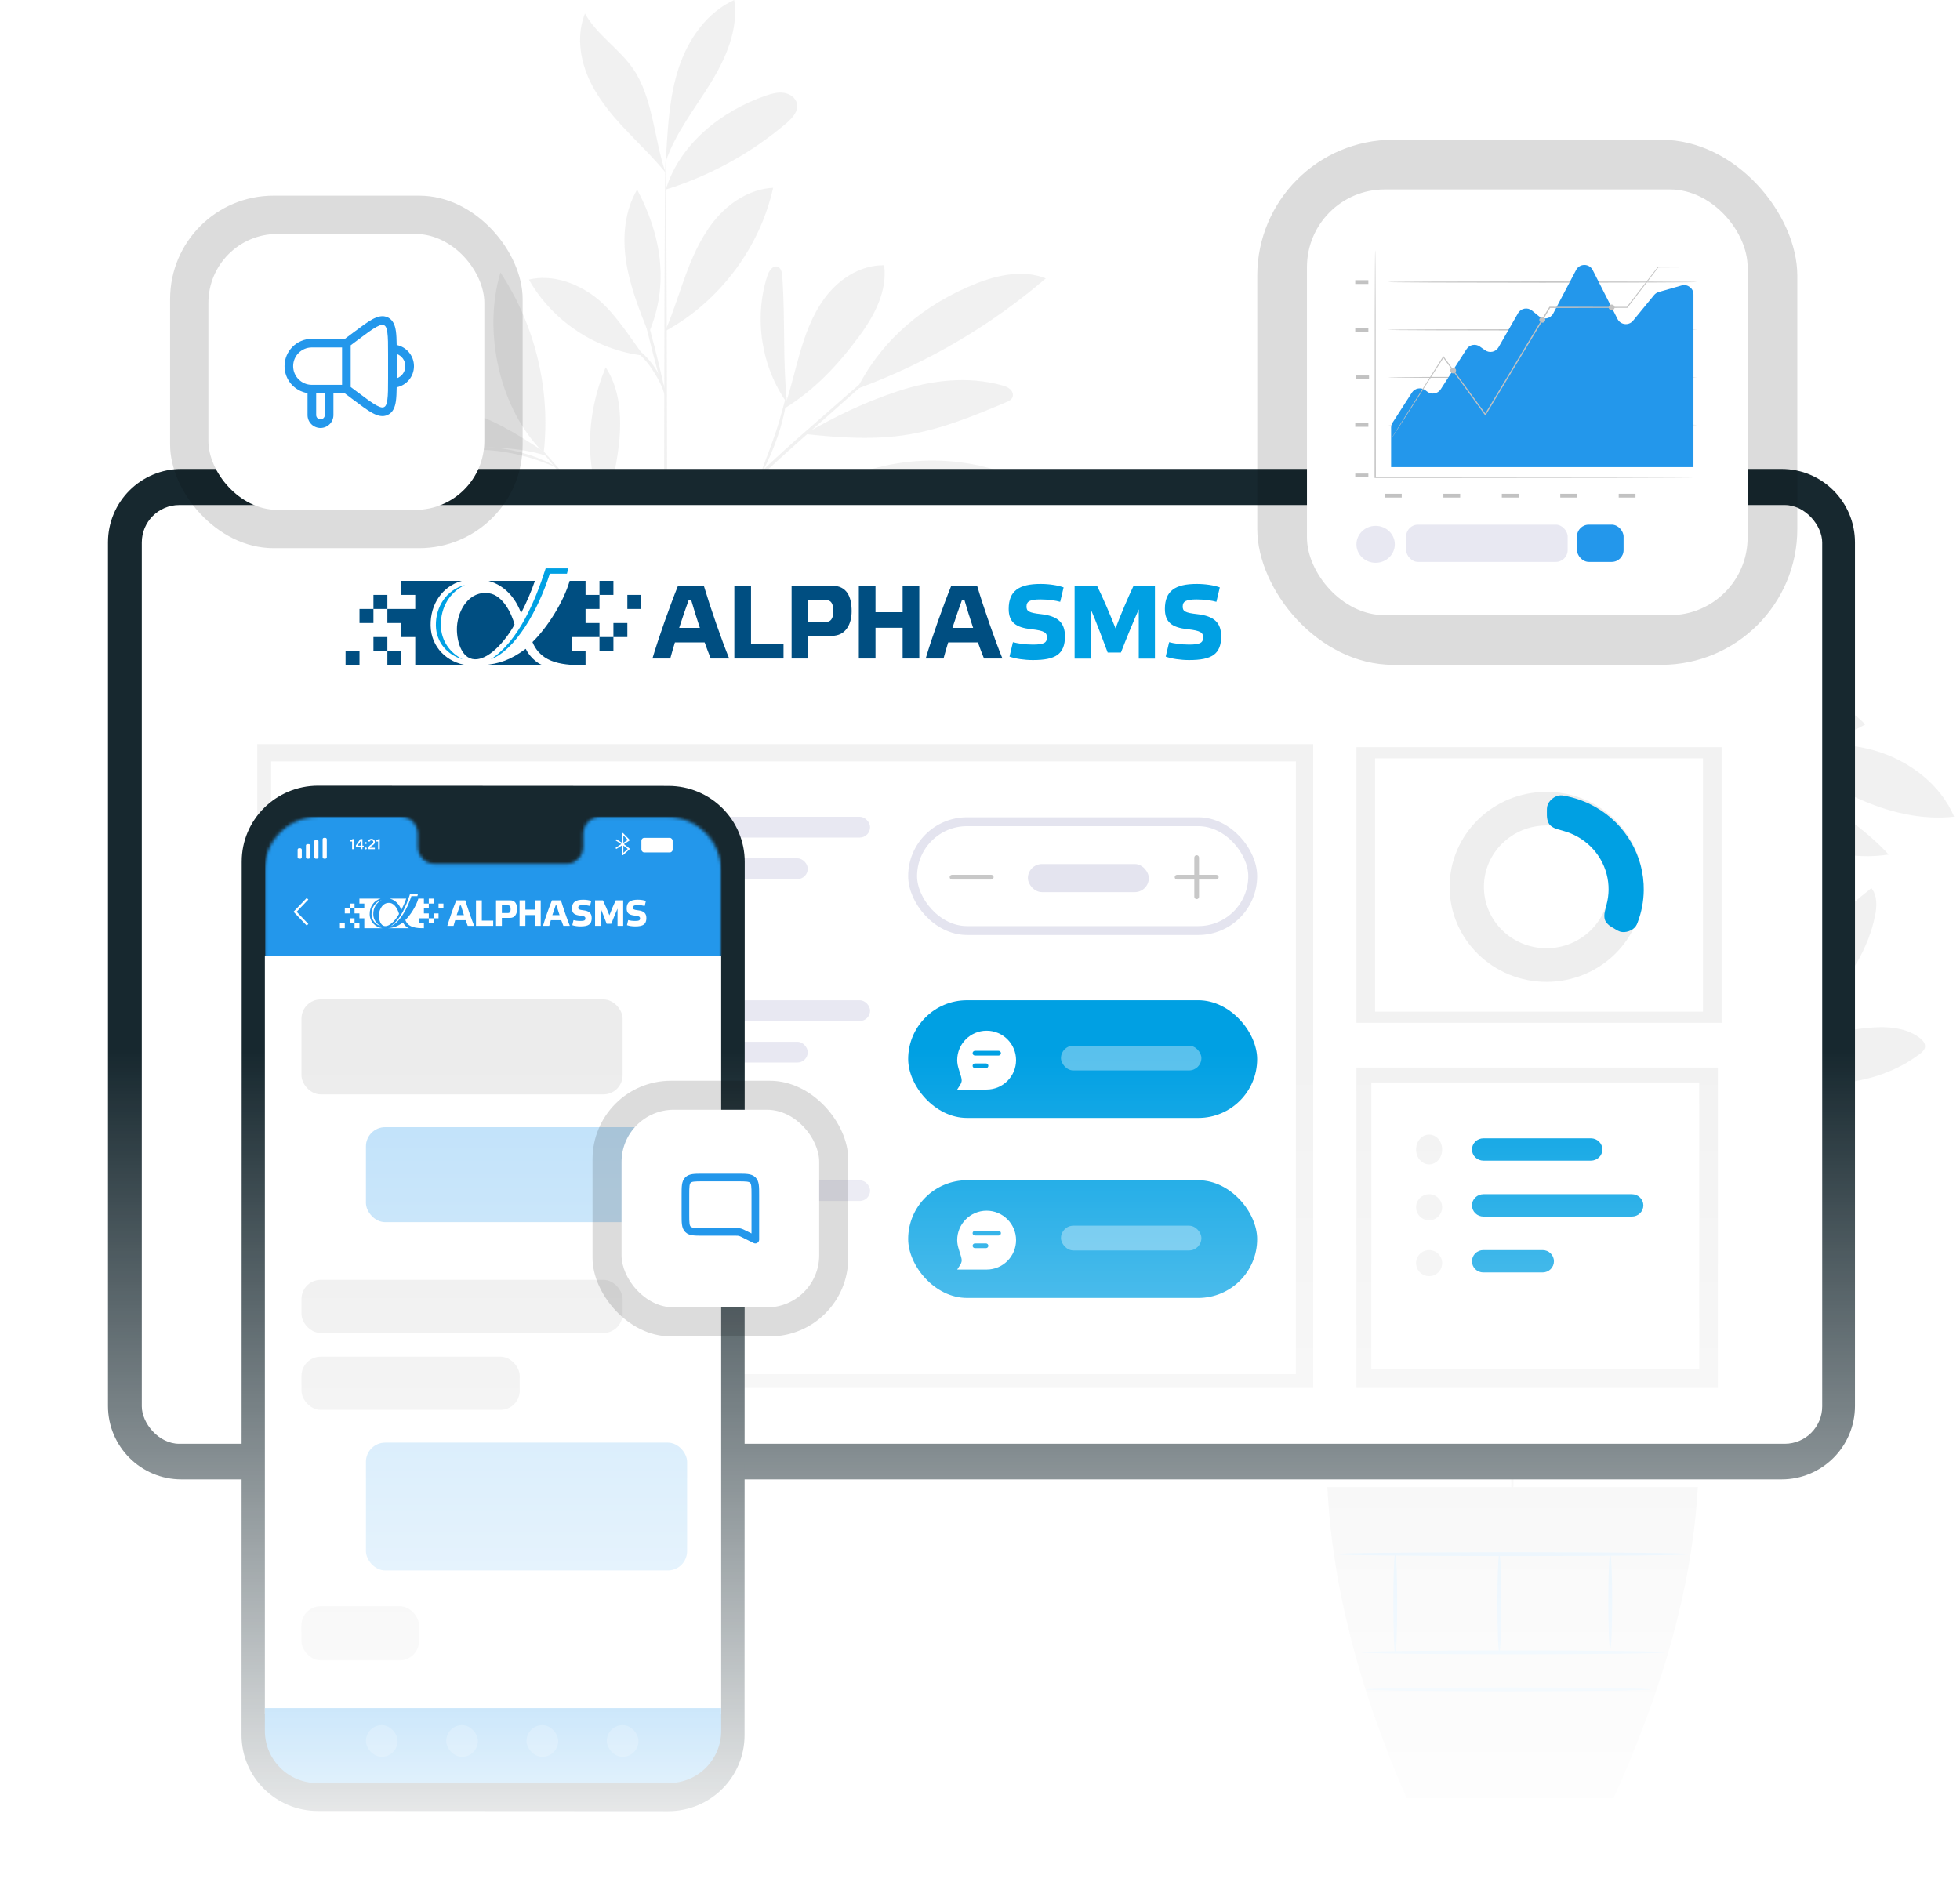 <svg width="631" height="613" viewBox="0 0 631 613" fill="none" xmlns="http://www.w3.org/2000/svg">
<g clip-path="url(#clip0_111_48854)">
<g opacity="0.2">
<path d="M564.723 343.392C575.608 336.588 588.079 332.316 600.865 331.01C606.77 330.405 613.223 330.578 617.961 334.138C618.966 334.893 619.947 336.012 619.721 337.246C619.556 338.152 618.786 338.813 618.05 339.371C603.344 350.536 581.099 351.947 564.723 343.392Z" fill="#BBBBBB"/>
<path d="M565.651 342.375C573.833 336.019 582.063 329.619 588.996 321.932C595.926 314.242 601.56 305.115 603.63 294.991C604.259 291.92 604.453 288.412 602.474 285.977C583.867 300.441 569.249 319.15 565.651 342.375Z" fill="#BBBBBB"/>
<path d="M564.916 343.251C566.317 333.119 566.82 322.708 564.483 312.746C562.145 302.787 556.702 293.257 548.158 287.574C544.941 295.056 546.323 303.672 548.589 311.489C552.09 323.57 557.581 335.079 564.777 345.413" fill="#BBBBBB"/>
<path d="M546.675 375.783C557.748 377.124 567.394 382.933 575.661 390.385C583.929 397.838 589.806 407.878 592.24 418.713C581.379 418.046 572.165 410.421 565.482 401.873C558.799 393.326 554.168 383.946 546.827 375.951" fill="#BBBBBB"/>
<path d="M542.713 380.986C551.632 359.12 548.401 332.773 534.459 313.682C528.151 336.019 530.467 361.246 542.713 380.986Z" fill="#BBBBBB"/>
<path d="M518.612 409.551C528.661 408.93 538.879 411.314 547.605 416.312C556.33 421.313 563.532 428.908 568.039 437.871C568.651 439.09 569.192 440.637 568.373 441.728C567.66 442.675 566.282 442.765 565.095 442.689C555.353 442.06 546.72 436.227 539.597 429.583C532.472 422.943 526.267 415.269 518.394 409.523" fill="#BBBBBB"/>
<path d="M519.379 407.995C524.563 391.488 524.886 373.497 520.297 356.813C518.486 350.225 515.445 343.289 509.324 340.202C508.802 339.936 508.193 339.702 507.645 339.908C507.126 340.101 506.824 340.631 506.584 341.131C504.406 345.658 503.772 350.799 503.997 355.815C504.221 360.828 505.266 365.768 506.309 370.679C508.236 379.763 509.261 389.528 514.267 397.364C515.456 399.223 516.502 401.232 517.451 403.223C518.398 405.214 518.405 405.915 519.274 407.501" fill="#BBBBBB"/>
<path d="M455.581 417.457C460.308 399.561 455.291 377.865 443.962 363.197C443.127 362.117 442.022 360.958 440.658 361.085C438.57 361.276 438.03 364.044 438.124 366.128C438.944 384.414 445.072 402.435 455.581 417.457Z" fill="#BBBBBB"/>
<path d="M449.83 421.37C427.987 427.028 402.927 421.528 384.76 408.197C395.527 402.766 408.22 401.215 419.986 403.894C431.752 406.573 442.505 411.821 449.83 421.37Z" fill="#BBBBBB"/>
<path d="M444.98 409.456C432.747 389.603 409.293 376.644 385.925 375.466C388.616 384.926 396.428 392.278 405.24 396.723C414.054 401.166 423.891 403.101 433.59 404.975C437.361 405.703 442.536 406.506 444.98 409.456Z" fill="#BBBBBB"/>
<path d="M454.367 351.636C451.054 340.341 447.723 328.944 446.814 317.212C445.904 305.478 447.585 293.23 453.703 283.16C465.129 305.17 466.286 330.884 454.71 352.816" fill="#BBBBBB"/>
<path d="M415.891 332.283C402.527 308.107 375.263 288.797 347.674 286.09C358.318 312.467 387.341 332.85 415.891 332.283Z" fill="#BBBBBB"/>
<path d="M424.301 337.019C404.371 340.042 387.39 352.711 368.765 360.392C364.782 362.033 360.484 363.342 356.211 362.784C351.936 362.226 347.717 359.371 346.758 355.189C345.965 351.714 347.552 348.026 350.057 345.479C352.561 342.933 355.871 341.343 359.177 339.975C379.463 331.567 401.216 331.357 422.586 336.456" fill="#BBBBBB"/>
<path d="M435.834 350.931C431.322 352.22 429.781 354.545 426.208 357.572C414.087 367.85 399.547 375.282 384.096 379.104C382.486 379.501 380.375 379.661 379.578 378.215C378.883 376.949 379.763 375.421 380.666 374.296C387.142 366.232 396.376 360.717 406.095 357.114C415.812 353.512 424.234 349.169 435.834 350.101" fill="#BBBBBB"/>
<path d="M448.848 266.902C432.64 281.959 409.814 289.689 387.745 287.594C386.74 287.497 385.646 287.339 384.962 286.599C383.425 284.934 385.27 282.363 387.061 280.972C405.027 267.032 426.787 261.253 448.848 266.902Z" fill="#BBBBBB"/>
<path d="M433.418 261.282C411.994 245.295 382.617 240.47 357.172 248.759C366.774 258.18 380.096 263.245 393.506 264.634C406.914 266.024 420.34 264.545 433.418 261.282Z" fill="#BBBBBB"/>
<path d="M439.549 222.667C441.314 204.821 440.169 190.732 441.413 172.801C441.514 171.368 441.822 169.644 443.169 169.13C445.043 168.41 446.607 170.704 447.222 172.608C452.56 189.137 449.642 208.095 439.577 222.274" fill="#BBBBBB"/>
<path d="M440.84 224.64C428.687 217.159 419.569 207.389 411.136 195.906C405.27 187.917 400.324 178.345 401.658 168.539C409.896 168.375 417.725 172.898 423.084 179.129C428.442 185.359 431.628 193.148 434.006 201C436.385 208.854 438.05 216.923 440.84 224.64Z" fill="#BBBBBB"/>
<path d="M411.658 216.57C384.988 206.753 360.101 192.149 338.561 173.669C347.292 170.169 357.29 172.264 366.019 175.772C385.963 183.784 402.258 197.309 412.039 216.375" fill="#BBBBBB"/>
<path d="M432.637 234.404C419.143 235.871 405.436 236.826 392.046 234.599C378.887 232.41 366.452 227.218 354.155 222.068C353.137 221.641 352.028 221.13 351.581 220.122C351.096 219.029 351.613 217.698 352.504 216.895C353.395 216.094 354.579 215.711 355.735 215.389C369.104 211.668 383.53 213.409 396.684 217.824C409.838 222.239 420.622 227.483 432.637 234.404Z" fill="#BBBBBB"/>
<path d="M509.686 267.511C518.893 249.015 518.295 227.431 510.342 208.367C504.744 216.857 504.059 227.671 505.084 237.774C506.107 247.879 509.198 258.276 509.398 268.429" fill="#BBBBBB"/>
<path d="M546.465 249.05C569.45 248.612 592.443 258.36 608.051 275.161C596.578 276.955 584.763 274.01 574.328 268.939C563.893 263.866 554.62 256.752 545.429 249.686" fill="#BBBBBB"/>
<path d="M571.191 240.82C582.435 239.913 593.255 238.526 604.067 241.824C614.878 245.121 624.718 252.607 629.125 262.971C618.608 264.151 607.944 261.524 598.302 257.178C588.663 252.83 579.898 246.809 571.191 240.82Z" fill="#BBBBBB"/>
<path d="M534.579 241.195C544.695 234.597 555.083 227.881 566.861 225.146C578.64 222.414 592.289 224.433 600.502 233.27C590.969 238.837 579.399 239.497 568.345 239.488C557.29 239.479 543.738 239.354 533.316 243.024" fill="#BBBBBB"/>
<path d="M534.52 241.727C551.814 224.825 558.37 194.461 551.413 171.353C537.819 191.911 531.731 217.272 534.52 241.727Z" fill="#BBBBBB"/>
<path d="M486.967 193.837C483.705 186.289 481.411 178.369 478.485 170.687C475.559 163.004 471.921 155.446 466.392 149.345C460.864 143.246 453.217 138.705 444.974 138.297C450.135 161.555 465.655 182.335 486.542 193.958" fill="#BBBBBB"/>
<path d="M495.57 203.815C500.967 196.422 507.203 186.384 514.522 180.865C521.842 175.346 531.372 172.005 540.305 174.125C531.221 190.29 514.054 201.683 495.57 203.815Z" fill="#BBBBBB"/>
<path d="M493.849 194.452C497.387 185.503 500.951 176.463 502.381 166.952C503.811 157.442 502.941 147.285 498.056 138.99C488.563 156.851 485.505 176.024 493.365 194.654" fill="#BBBBBB"/>
<path d="M486.879 138.991C481.502 121.285 465.212 108.248 447.628 102.266C445.41 101.511 443.061 100.883 440.745 101.24C438.429 101.595 436.158 103.171 435.672 105.452C435.03 108.465 437.531 111.165 439.882 113.165C453.576 124.82 469.673 133.665 486.879 138.991Z" fill="#BBBBBB"/>
<path d="M486.685 124.51C486.001 113.094 485.286 101.513 481.555 90.698C477.825 79.881 470.634 69.733 460.174 65C458.395 76.529 463.506 88.001 469.67 97.922C475.834 107.845 483.263 117.208 486.967 128.276" fill="#BBBBBB"/>
<path d="M486.966 132.369C491.41 119.466 491.87 103.075 499.632 91.833C505.06 83.975 513.749 78.621 518.425 70.299C521.531 78.071 520.581 87.029 517.332 94.744C514.084 102.46 508.715 109.102 502.971 115.209C497.225 121.315 492.307 125.909 486.966 132.369Z" fill="#BBBBBB"/>
<path d="M486.879 512.376C487.225 512.376 487.524 426.294 487.547 320.133C487.571 213.936 487.311 127.873 486.967 127.873C486.621 127.873 486.322 213.934 486.297 320.133C486.274 426.294 486.534 512.376 486.879 512.376Z" fill="#BBBBBB"/>
<path d="M411.303 254.523C411.278 254.605 412.438 255.032 414.554 255.737C416.891 256.521 419.896 257.531 423.504 258.741C431.05 261.301 441.413 265.006 452.664 269.593C463.803 274.35 474.308 278.211 480.291 283.37C483.28 285.919 484.995 288.674 485.842 290.681C486.7 292.702 486.854 293.938 486.968 293.916C487.01 293.91 486.997 293.602 486.931 293.014C486.832 292.432 486.681 291.568 486.296 290.505C485.567 288.384 483.898 285.437 480.878 282.714C477.871 279.985 473.686 277.533 468.89 275.302C464.096 273.073 458.781 270.75 453.138 268.443C441.854 263.842 431.408 260.256 423.777 257.906C419.965 256.722 416.851 255.85 414.694 255.274C412.533 254.711 411.327 254.439 411.303 254.523Z" fill="#BBBBBB"/>
<path d="M386.527 193.958C386.499 193.989 386.813 194.322 387.439 194.926C388.175 195.614 389.092 196.471 390.214 197.519C392.792 199.851 396.299 203.022 400.574 206.887C409.52 214.817 421.651 225.569 435.057 237.447C448.518 249.372 460.151 260.768 468.212 269.348C472.248 273.631 475.428 277.182 477.596 279.66C478.609 280.811 479.437 281.751 480.102 282.51C480.684 283.153 481.005 283.48 481.038 283.452C481.072 283.426 480.816 283.049 480.298 282.352C479.774 281.658 479.011 280.627 477.97 279.348C475.911 276.771 472.827 273.124 468.862 268.752C460.946 259.996 449.377 248.469 435.89 236.52C422.381 224.621 410.09 213.934 401.159 206.228C396.775 202.485 393.178 199.414 390.535 197.157C389.351 196.179 388.382 195.38 387.605 194.738C386.927 194.196 386.555 193.926 386.527 193.958Z" fill="#BBBBBB"/>
<path d="M449.589 249.575C449.942 249.417 447.13 242.954 444.328 234.784C441.5 226.612 440.17 219.713 439.811 219.773C439.484 219.806 440.28 226.904 443.145 235.181C444.554 239.312 446.108 242.946 447.331 245.526C448.557 248.107 449.436 249.642 449.589 249.575Z" fill="#BBBBBB"/>
<path d="M486.801 301.675C486.87 301.725 487.605 300.87 488.875 299.279C490.283 297.481 492.064 295.209 494.189 292.497C498.652 286.755 504.823 278.827 511.739 270.153C518.66 261.475 525.016 253.696 529.622 248.065C531.793 245.39 533.614 243.148 535.052 241.376C536.321 239.783 536.991 238.876 536.925 238.82C536.86 238.765 536.064 239.566 534.682 241.062C533.296 242.553 531.336 244.754 528.945 247.5C524.162 252.989 517.69 260.691 510.759 269.379C503.835 278.064 497.768 286.086 493.482 291.967C491.338 294.908 489.631 297.31 488.484 298.992C487.333 300.671 486.731 301.624 486.801 301.675Z" fill="#BBBBBB"/>
<path d="M503.372 280.502C503.577 280.719 507.998 275.498 510.315 267.565C512.024 261.976 512.099 256.862 511.889 254.523L511.337 254.566C511.584 255.564 511.765 256.09 511.864 256.074C511.962 256.057 511.967 255.503 511.886 254.477L511.333 254.523C511.131 256.843 510.778 261.779 509.117 267.21C506.88 274.897 503.037 280.29 503.372 280.502Z" fill="#BBBBBB"/>
<path d="M524.764 253.715C524.925 253.887 526.348 252.103 529.611 250.913C532.849 249.666 537.721 249.391 543.068 249.846C548.42 250.238 553.2 251.188 556.62 252.023C560.042 252.867 562.132 253.53 562.196 253.356C562.254 253.209 560.264 252.25 556.858 251.177C553.457 250.112 548.612 249.004 543.162 248.606C537.755 248.141 532.626 248.556 529.28 250.097C525.887 251.593 524.652 253.685 524.764 253.715Z" fill="#BBBBBB"/>
<path d="M529.836 247.224C529.932 247.417 532.66 246.099 537.262 244.532C541.856 242.959 548.401 241.309 555.79 240.736C563.184 240.188 569.904 240.833 574.685 241.693C579.473 242.547 582.37 243.437 582.435 243.233C582.462 243.151 581.762 242.859 580.466 242.396C579.176 241.92 577.26 241.372 574.858 240.831C570.063 239.736 563.223 238.937 555.696 239.496C548.173 240.078 541.534 241.9 536.96 243.707C534.67 244.603 532.857 245.434 531.656 246.101C530.445 246.752 529.798 247.148 529.836 247.224Z" fill="#BBBBBB"/>
<path d="M486.967 219.773C487.301 219.857 489.726 211.473 492.382 201.05C495.04 190.621 496.921 182.102 496.586 182.018C496.252 181.934 493.828 190.316 491.17 200.743C488.515 211.168 486.632 219.689 486.967 219.773Z" fill="#BBBBBB"/>
<path d="M486.623 219.773C486.995 219.893 488.555 214.291 492.626 208.563C496.587 202.713 501.645 199.778 501.46 199.488C501.394 199.358 499.998 199.869 498.05 201.237C496.096 202.591 493.684 204.883 491.602 207.848C487.376 213.809 486.32 219.752 486.623 219.773Z" fill="#BBBBBB"/>
<path d="M486.878 466.486C487.013 466.506 487.268 464.417 488.243 460.762C489.206 457.106 491.02 451.922 494.022 445.859C499.997 433.706 510.87 418.295 524.685 402.862C531.531 395.075 538.173 387.732 543.811 380.7C549.457 373.681 554.097 366.987 557.486 361.068C560.885 355.155 563.099 350.08 564.39 346.5C565.026 344.706 565.49 343.304 565.746 342.332C566.019 341.371 566.143 340.858 566.101 340.847C565.989 340.811 565.361 342.817 563.936 346.327C562.512 349.833 560.194 354.811 556.723 360.624C553.262 366.442 548.582 373.034 542.913 379.981C537.254 386.939 530.602 394.244 523.744 402.043C509.892 417.518 499.045 433.122 493.226 445.476C490.3 451.643 488.595 456.926 487.77 460.646C487.369 462.512 487.1 463.963 487.004 464.964C486.88 465.958 486.835 466.481 486.878 466.486Z" fill="#BBBBBB"/>
<path d="M418.585 389.709C418.544 389.8 419.851 390.46 422.163 391.709C424.459 392.992 427.716 394.972 431.448 397.818C435.179 400.66 439.354 404.396 443.639 408.886C447.919 413.386 452.328 418.61 456.828 424.209C465.822 435.444 474.236 445.384 479.273 453.318C481.831 457.255 483.691 460.573 484.908 462.901C486.137 465.224 486.788 466.529 486.879 466.486C486.919 466.47 486.803 466.122 486.548 465.476C486.281 464.836 485.92 463.874 485.345 462.685C484.256 460.281 482.502 456.874 480.02 452.848C475.129 444.722 466.781 434.647 457.802 423.432C453.294 417.821 448.831 412.585 444.471 408.092C440.103 403.608 435.82 399.898 431.978 397.113C428.134 394.325 424.771 392.44 422.389 391.28C421.203 390.687 420.236 390.324 419.595 390.049C418.949 389.789 418.602 389.67 418.585 389.709Z" fill="#BBBBBB"/>
<path d="M417.249 414.616C417.234 414.799 420.138 415.148 424.815 415.711C429.473 416.31 435.961 417.085 442.756 419.227C449.527 421.422 455.155 424.766 458.821 427.618C462.524 430.466 464.271 432.823 464.443 432.687C464.502 432.642 464.14 432.001 463.322 430.953C462.513 429.899 461.188 428.49 459.38 426.937C455.773 423.844 450.09 420.297 443.14 418.044C436.178 415.851 429.603 415.213 424.902 414.834C420.183 414.496 417.262 414.455 417.249 414.616Z" fill="#BBBBBB"/>
<path d="M462.234 429.949C462.629 429.728 459.219 424.543 456.574 417.572C454.093 410.538 453.512 404.366 453.067 404.439C452.905 404.457 452.912 406 453.193 408.478C453.489 410.947 454.086 414.38 455.4 417.996C456.721 421.606 458.455 424.625 459.787 426.725C461.136 428.824 462.093 430.036 462.234 429.949Z" fill="#BBBBBB"/>
<path d="M396.465 322.839C396.45 322.878 396.867 323.099 397.676 323.48C398.613 323.904 399.79 324.436 401.232 325.088C402.788 325.752 404.678 326.596 406.809 327.713C408.947 328.812 411.44 329.942 414.037 331.494C415.355 332.241 416.733 333.018 418.164 333.829C419.595 334.649 421.01 335.621 422.518 336.56C425.56 338.396 428.606 340.661 431.862 342.969C438.227 347.778 444.921 353.469 451.365 360.044C457.748 366.68 463.236 373.534 467.848 380.033C470.056 383.349 472.223 386.459 473.964 389.549C474.855 391.078 475.783 392.519 476.557 393.973C477.322 395.423 478.057 396.821 478.761 398.157C480.231 400.791 481.281 403.312 482.311 405.476C483.36 407.632 484.142 409.543 484.755 411.112C485.361 412.568 485.854 413.756 486.249 414.706C486.603 415.522 486.809 415.945 486.85 415.931C486.891 415.916 486.765 415.466 486.486 414.62C486.149 413.648 485.726 412.43 485.208 410.937C484.662 409.335 483.943 407.391 482.951 405.199C481.979 402.998 480.979 400.438 479.551 397.763C478.866 396.404 478.149 394.986 477.405 393.514C476.649 392.04 475.736 390.577 474.858 389.024C473.144 385.892 470.995 382.741 468.796 379.382C464.204 372.8 458.697 365.868 452.264 359.179C445.769 352.552 438.998 346.841 432.547 342.049C429.251 339.748 426.16 337.502 423.072 335.688C421.543 334.762 420.105 333.803 418.653 333.002C417.199 332.212 415.8 331.451 414.461 330.723C411.821 329.211 409.285 328.129 407.109 327.085C404.941 326.023 403.013 325.241 401.422 324.644C399.941 324.077 398.733 323.616 397.769 323.248C396.929 322.941 396.48 322.798 396.465 322.839Z" fill="#BBBBBB"/>
<path d="M450.515 358.886C450.625 358.867 450.023 356.778 447.543 354.478C445.123 352.184 440.708 350.06 435.568 349.905C430.443 349.771 426 351.199 422.965 352.357C419.915 353.549 418.141 354.515 418.202 354.66C418.273 354.833 420.173 354.153 423.256 353.188C426.328 352.251 430.673 351.019 435.529 351.149C440.366 351.298 444.544 353.155 446.966 355.146C449.442 357.131 450.315 359.007 450.515 358.886Z" fill="#BBBBBB"/>
<path d="M458.598 367.18C458.941 366.991 455.893 362.542 455.198 356.172C454.4 349.809 456.339 344.782 455.96 344.676C455.824 344.619 455.143 345.79 454.556 347.883C453.965 349.967 453.575 353 453.958 356.315C454.351 359.626 455.433 362.488 456.49 364.383C457.546 366.284 458.478 367.266 458.598 367.18Z" fill="#BBBBBB"/>
<path d="M546.611 478.82C544.747 511.718 534.787 545.172 519.468 579H452.85C438.24 545.509 428.969 512.105 427.321 478.82H546.611Z" fill="#BBBBBB"/>
<path d="M438.118 532.052C438.118 532.397 460.053 532.676 487.104 532.676C514.164 532.676 536.094 532.397 536.094 532.052C536.094 531.708 514.164 531.432 487.104 531.432C460.053 531.432 438.118 531.708 438.118 532.052Z" fill="#2397EB"/>
<path d="M439.606 543.97C439.606 544.314 460.17 544.593 485.529 544.593C510.897 544.593 531.455 544.314 531.455 543.97C531.455 543.626 510.897 543.349 485.529 543.349C460.17 543.349 439.606 543.626 439.606 543.97Z" fill="#2397EB"/>
<path d="M518.396 500.419C518.051 500.419 517.771 507.258 517.771 515.692C517.771 524.128 518.051 530.965 518.396 530.965C518.741 530.965 519.021 524.128 519.021 515.692C519.021 507.258 518.741 500.419 518.396 500.419Z" fill="#2397EB"/>
<path d="M482.699 500.419C482.353 500.419 482.075 507.502 482.075 516.235C482.075 524.972 482.353 532.053 482.699 532.053C483.044 532.053 483.324 524.972 483.324 516.235C483.324 507.502 483.044 500.419 482.699 500.419Z" fill="#2397EB"/>
<path d="M449.192 500.153C448.846 500.153 448.566 507.373 448.566 516.281C448.566 525.193 448.846 532.415 449.192 532.415C449.536 532.415 449.816 525.193 449.816 516.281C449.816 507.373 449.536 500.153 449.192 500.153Z" fill="#2397EB"/>
<path d="M429.436 500.419C429.436 500.765 455.161 501.042 486.889 501.042C518.628 501.042 544.348 500.765 544.348 500.419C544.348 500.076 518.628 499.798 486.889 499.798C455.161 499.798 429.436 500.076 429.436 500.419Z" fill="#2397EB"/>
</g>
<g opacity="0.2">
<path d="M150.126 229.646C141.147 224.034 130.859 220.51 120.312 219.432C115.441 218.934 110.118 219.076 106.21 222.013C105.38 222.635 104.571 223.558 104.757 224.577C104.894 225.323 105.529 225.869 106.136 226.329C118.267 235.539 136.617 236.703 150.126 229.646Z" fill="#BBBBBB"/>
<path d="M149.359 228.807C142.61 223.565 135.821 218.285 130.102 211.944C124.386 205.6 119.738 198.071 118.03 189.72C117.512 187.187 117.352 184.293 118.984 182.284C134.333 194.216 146.391 209.649 149.359 228.807Z" fill="#BBBBBB"/>
<path d="M149.967 229.53C148.81 221.172 148.395 212.584 150.324 204.366C152.252 196.151 156.742 188.289 163.79 183.602C166.444 189.774 165.303 196.881 163.435 203.329C160.547 213.295 156.017 222.789 150.081 231.313" fill="#BBBBBB"/>
<path d="M165.012 256.366C155.879 257.472 147.922 262.264 141.102 268.411C134.282 274.559 129.434 282.841 127.426 291.779C136.385 291.229 143.986 284.939 149.499 277.888C155.012 270.837 158.832 263.099 164.887 256.504" fill="#BBBBBB"/>
<path d="M168.281 260.658C160.924 242.62 163.589 220.887 175.09 205.138C180.294 223.564 178.383 244.375 168.281 260.658Z" fill="#BBBBBB"/>
<path d="M188.163 284.221C179.873 283.709 171.445 285.675 164.246 289.798C157.049 293.923 151.108 300.189 147.39 307.582C146.885 308.588 146.439 309.864 147.115 310.764C147.703 311.545 148.84 311.619 149.819 311.556C157.855 311.038 164.977 306.226 170.852 300.746C176.729 295.268 181.848 288.938 188.343 284.198" fill="#BBBBBB"/>
<path d="M187.529 282.938C183.253 269.321 182.987 254.48 186.772 240.717C188.266 235.283 190.774 229.562 195.824 227.015C196.254 226.795 196.756 226.602 197.208 226.772C197.637 226.932 197.886 227.369 198.084 227.781C199.88 231.515 200.403 235.757 200.218 239.894C200.033 244.03 199.171 248.104 198.311 252.155C196.721 259.649 195.875 267.704 191.746 274.168C190.765 275.701 189.902 277.359 189.12 279.001C188.338 280.643 188.332 281.222 187.616 282.53" fill="#BBBBBB"/>
<path d="M240.157 290.743C236.258 275.98 240.397 258.084 249.742 245.983C250.431 245.092 251.343 244.137 252.467 244.241C254.19 244.399 254.635 246.682 254.558 248.401C253.882 263.486 248.826 278.351 240.157 290.743Z" fill="#BBBBBB"/>
<path d="M244.9 293.97C262.919 298.638 283.591 294.101 298.577 283.105C289.695 278.624 279.225 277.345 269.519 279.555C259.813 281.764 250.943 286.093 244.9 293.97Z" fill="#BBBBBB"/>
<path d="M248.902 284.143C258.993 267.766 278.341 257.076 297.618 256.104C295.398 263.908 288.953 269.973 281.684 273.639C274.414 277.304 266.299 278.9 258.299 280.446C255.188 281.047 250.919 281.71 248.902 284.143Z" fill="#BBBBBB"/>
<path d="M241.159 236.446C243.892 227.129 246.64 217.728 247.389 208.05C248.14 198.371 246.753 188.267 241.707 179.961C232.281 198.117 231.327 219.329 240.876 237.42" fill="#BBBBBB"/>
<path d="M272.896 220.482C283.92 200.54 306.41 184.611 329.169 182.378C320.389 204.136 296.447 220.95 272.896 220.482Z" fill="#BBBBBB"/>
<path d="M265.961 224.39C282.401 226.883 296.409 237.333 311.772 243.669C315.058 245.023 318.604 246.103 322.129 245.643C325.655 245.183 329.135 242.828 329.926 239.377C330.581 236.511 329.271 233.469 327.205 231.368C325.139 229.267 322.409 227.956 319.682 226.828C302.947 219.892 285.003 219.719 267.375 223.925" fill="#BBBBBB"/>
<path d="M256.447 235.866C260.169 236.928 261.441 238.847 264.388 241.343C274.387 249.821 286.381 255.952 299.126 259.105C300.454 259.433 302.195 259.565 302.853 258.372C303.426 257.328 302.701 256.067 301.955 255.139C296.614 248.487 288.997 243.938 280.979 240.966C272.963 237.994 266.016 234.412 256.447 235.18" fill="#BBBBBB"/>
<path d="M245.711 166.55C259.08 178.97 277.91 185.346 296.115 183.618C296.944 183.539 297.846 183.408 298.41 182.798C299.678 181.424 298.156 179.303 296.679 178.156C281.859 166.657 263.909 161.889 245.711 166.55Z" fill="#BBBBBB"/>
<path d="M258.439 161.914C276.112 148.726 300.345 144.745 321.335 151.583C313.415 159.354 302.425 163.533 291.363 164.679C280.303 165.826 269.227 164.605 258.439 161.914Z" fill="#BBBBBB"/>
<path d="M253.382 130.06C251.926 115.339 252.87 103.717 251.844 88.925C251.761 87.743 251.507 86.322 250.395 85.897C248.85 85.303 247.56 87.196 247.052 88.766C242.649 102.401 245.056 118.039 253.359 129.736" fill="#BBBBBB"/>
<path d="M252.316 131.687C262.341 125.517 269.863 117.457 276.819 107.985C281.658 101.394 285.738 93.499 284.638 85.41C277.842 85.275 271.384 89.005 266.963 94.146C262.543 99.284 259.915 105.709 257.954 112.187C255.991 118.665 254.618 125.322 252.316 131.687Z" fill="#BBBBBB"/>
<path d="M276.389 125.03C298.389 116.932 318.918 104.885 336.687 89.642C329.484 86.754 321.237 88.482 314.036 91.376C297.585 97.985 284.143 109.142 276.074 124.869" fill="#BBBBBB"/>
<path d="M259.086 139.742C270.217 140.952 281.524 141.74 292.569 139.903C303.424 138.097 313.682 133.814 323.826 129.566C324.665 129.214 325.581 128.792 325.949 127.961C326.349 127.059 325.923 125.961 325.188 125.299C324.453 124.638 323.476 124.322 322.522 124.057C311.494 120.987 299.594 122.423 288.744 126.065C277.893 129.707 268.997 134.033 259.086 139.742Z" fill="#BBBBBB"/>
<path d="M195.526 167.052C187.932 151.794 188.424 133.989 194.985 118.264C199.603 125.267 200.168 134.187 199.323 142.522C198.478 150.857 195.929 159.434 195.764 167.809" fill="#BBBBBB"/>
<path d="M165.187 151.824C146.227 151.462 127.259 159.503 114.385 173.362C123.848 174.842 133.595 172.413 142.203 168.23C150.811 164.045 158.46 158.177 166.042 152.348" fill="#BBBBBB"/>
<path d="M144.79 145.034C135.515 144.286 126.59 143.142 117.671 145.862C108.752 148.583 100.635 154.758 97 163.307C105.675 164.28 114.473 162.114 122.426 158.528C130.377 154.942 137.608 149.975 144.79 145.034Z" fill="#BBBBBB"/>
<path d="M174.989 145.343C166.645 139.901 158.076 134.361 148.36 132.105C138.644 129.851 127.384 131.516 120.609 138.806C128.473 143.399 138.017 143.943 147.136 143.936C156.255 143.928 167.434 143.825 176.031 146.852" fill="#BBBBBB"/>
<path d="M175.039 145.782C160.773 131.84 155.365 106.793 161.104 87.731C172.318 104.689 177.34 125.61 175.039 145.782Z" fill="#BBBBBB"/>
<path d="M214.268 106.278C216.958 100.052 218.851 93.518 221.264 87.182C223.678 80.844 226.679 74.609 231.24 69.576C235.8 64.545 242.108 60.799 248.908 60.463C244.65 79.648 231.848 96.79 214.618 106.377" fill="#BBBBBB"/>
<path d="M207.169 114.509C202.718 108.411 197.573 100.13 191.536 95.578C185.498 91.025 177.636 88.269 170.268 90.017C177.761 103.352 191.921 112.75 207.169 114.509Z" fill="#BBBBBB"/>
<path d="M208.589 106.785C205.671 99.403 202.731 91.946 201.551 84.101C200.371 76.256 201.089 67.877 205.119 61.035C212.95 75.768 215.472 91.584 208.988 106.952" fill="#BBBBBB"/>
<path d="M214.338 61.035C218.773 46.429 232.211 35.675 246.716 30.741C248.546 30.118 250.484 29.6 252.394 29.894C254.304 30.187 256.178 31.488 256.578 33.369C257.108 35.855 255.046 38.081 253.106 39.731C241.809 49.346 228.531 56.642 214.338 61.035Z" fill="#BBBBBB"/>
<path d="M214.5 49.09C215.064 39.673 215.654 30.12 218.732 21.198C221.809 12.275 227.741 3.904 236.369 7.24792e-05C237.837 9.51 233.62 18.973 228.536 27.157C223.451 35.343 217.323 43.067 214.268 52.197" fill="#BBBBBB"/>
<path d="M214.265 55.572C210.6 44.929 210.221 31.409 203.817 22.134C199.34 15.652 192.172 11.236 188.315 4.371C185.753 10.782 186.537 18.172 189.217 24.536C191.896 30.901 196.325 36.38 201.063 41.417C205.803 46.455 209.86 50.244 214.265 55.572Z" fill="#BBBBBB"/>
<path d="M214.338 369.042C214.053 369.042 213.806 298.033 213.786 210.46C213.767 122.857 213.981 51.864 214.265 51.864C214.551 51.864 214.798 122.856 214.818 210.46C214.837 298.033 214.622 369.042 214.338 369.042Z" fill="#BBBBBB"/>
<path d="M276.683 156.338C276.703 156.406 275.746 156.758 274 157.34C272.073 157.987 269.594 158.819 266.618 159.818C260.393 161.929 251.844 164.985 242.563 168.77C233.375 172.694 224.709 175.879 219.774 180.134C217.309 182.236 215.893 184.509 215.195 186.165C214.487 187.832 214.36 188.852 214.266 188.833C214.232 188.829 214.242 188.574 214.297 188.09C214.378 187.61 214.502 186.897 214.82 186.019C215.422 184.27 216.798 181.839 219.29 179.593C221.77 177.342 225.223 175.319 229.178 173.479C233.133 171.64 237.518 169.724 242.172 167.821C251.481 164.025 260.098 161.067 266.393 159.129C269.537 158.152 272.105 157.433 273.885 156.958C275.667 156.493 276.663 156.269 276.683 156.338Z" fill="#BBBBBB"/>
<path d="M297.119 106.377C297.142 106.404 296.883 106.678 296.367 107.176C295.76 107.744 295.004 108.451 294.078 109.316C291.952 111.238 289.058 113.855 285.532 117.043C278.152 123.584 268.145 132.454 257.087 142.252C245.983 152.089 236.387 161.489 229.737 168.568C226.407 172.101 223.785 175.029 221.996 177.074C221.161 178.023 220.477 178.799 219.929 179.424C219.449 179.955 219.184 180.225 219.157 180.202C219.129 180.18 219.34 179.869 219.768 179.294C220.2 178.722 220.828 177.871 221.688 176.816C223.386 174.691 225.93 171.682 229.2 168.075C235.731 160.853 245.274 151.344 256.399 141.487C267.543 131.672 277.682 122.856 285.049 116.5C288.665 113.411 291.633 110.878 293.813 109.017C294.789 108.21 295.589 107.551 296.23 107.022C296.789 106.574 297.096 106.351 297.119 106.377Z" fill="#BBBBBB"/>
<path d="M245.099 152.257C244.808 152.126 247.128 146.794 249.439 140.055C251.772 133.314 252.869 127.623 253.165 127.673C253.434 127.7 252.778 133.555 250.415 140.383C249.253 143.79 247.97 146.788 246.962 148.917C245.951 151.045 245.225 152.312 245.099 152.257Z" fill="#BBBBBB"/>
<path d="M214.404 195.234C214.347 195.275 213.74 194.57 212.693 193.257C211.532 191.774 210.063 189.9 208.31 187.663C204.628 182.926 199.538 176.386 193.832 169.231C188.123 162.073 182.88 155.656 179.081 151.011C177.29 148.804 175.787 146.955 174.601 145.494C173.555 144.179 173.002 143.431 173.056 143.385C173.11 143.339 173.767 144 174.907 145.234C176.05 146.464 177.667 148.28 179.639 150.545C183.585 155.073 188.924 161.426 194.641 168.593C200.352 175.757 205.357 182.374 208.893 187.226C210.662 189.652 212.069 191.633 213.016 193.021C213.965 194.406 214.462 195.192 214.404 195.234Z" fill="#BBBBBB"/>
<path d="M200.733 177.768C200.565 177.947 196.918 173.64 195.006 167.097C193.596 162.486 193.534 158.267 193.707 156.338L194.163 156.374C193.959 157.197 193.81 157.631 193.729 157.617C193.647 157.603 193.643 157.146 193.71 156.3L194.167 156.338C194.333 158.252 194.624 162.323 195.994 166.804C197.839 173.145 201.01 177.593 200.733 177.768Z" fill="#BBBBBB"/>
<path d="M183.088 155.671C182.955 155.814 181.781 154.342 179.09 153.36C176.419 152.331 172.399 152.104 167.988 152.48C163.574 152.804 159.631 153.587 156.81 154.276C153.987 154.972 152.263 155.519 152.21 155.375C152.162 155.254 153.804 154.463 156.613 153.578C159.419 152.699 163.415 151.785 167.911 151.457C172.371 151.074 176.602 151.416 179.363 152.687C182.161 153.922 183.18 155.647 183.088 155.671Z" fill="#BBBBBB"/>
<path d="M178.905 150.317C178.826 150.476 176.575 149.389 172.779 148.097C168.989 146.799 163.591 145.438 157.495 144.965C151.397 144.513 145.853 145.045 141.909 145.755C137.96 146.459 135.57 147.193 135.516 147.025C135.493 146.957 136.071 146.716 137.14 146.335C138.204 145.942 139.785 145.49 141.766 145.043C145.722 144.14 151.364 143.481 157.574 143.942C163.779 144.422 169.255 145.925 173.028 147.416C174.918 148.155 176.413 148.84 177.404 149.391C178.403 149.927 178.936 150.254 178.905 150.317Z" fill="#BBBBBB"/>
<path d="M214.267 127.673C213.992 127.742 211.991 120.826 209.801 112.228C207.608 103.625 206.056 96.597 206.333 96.528C206.609 96.459 208.608 103.374 210.801 111.975C212.991 120.574 214.544 127.604 214.267 127.673Z" fill="#BBBBBB"/>
<path d="M214.55 127.672C214.243 127.772 212.956 123.15 209.598 118.426C206.33 113.6 202.158 111.179 202.311 110.939C202.365 110.832 203.517 111.254 205.124 112.382C206.735 113.499 208.725 115.389 210.442 117.835C213.928 122.753 214.8 127.655 214.55 127.672Z" fill="#BBBBBB"/>
<path d="M214.338 331.187C214.227 331.204 214.017 329.48 213.213 326.466C212.418 323.449 210.922 319.173 208.446 314.172C203.517 304.146 194.548 291.434 183.151 278.704C177.504 272.28 172.025 266.223 167.375 260.422C162.717 254.632 158.889 249.11 156.094 244.227C153.29 239.349 151.464 235.163 150.399 232.21C149.875 230.73 149.491 229.574 149.281 228.772C149.055 227.979 148.953 227.556 148.987 227.547C149.08 227.517 149.598 229.172 150.774 232.067C151.948 234.959 153.86 239.066 156.723 243.861C159.578 248.66 163.439 254.098 168.115 259.829C172.783 265.568 178.271 271.595 183.928 278.027C195.354 290.793 204.302 303.665 209.103 313.856C211.516 318.943 212.922 323.301 213.603 326.369C213.934 327.909 214.155 329.106 214.235 329.931C214.337 330.751 214.374 331.183 214.338 331.187Z" fill="#BBBBBB"/>
<path d="M270.674 267.853C270.708 267.928 269.63 268.473 267.722 269.503C265.829 270.561 263.142 272.194 260.064 274.542C256.986 276.887 253.542 279.969 250.007 283.672C246.477 287.385 242.84 291.694 239.128 296.312C231.709 305.581 224.768 313.78 220.612 320.324C218.503 323.572 216.968 326.31 215.964 328.229C214.95 330.146 214.413 331.223 214.338 331.187C214.306 331.173 214.401 330.886 214.612 330.353C214.832 329.826 215.13 329.033 215.604 328.051C216.502 326.069 217.949 323.258 219.997 319.937C224.031 313.234 230.917 304.923 238.324 295.671C242.043 291.043 245.724 286.724 249.321 283.017C252.924 279.319 256.457 276.258 259.626 273.961C262.797 271.661 265.572 270.106 267.536 269.149C268.514 268.66 269.312 268.361 269.841 268.134C270.374 267.919 270.66 267.821 270.674 267.853Z" fill="#BBBBBB"/>
<path d="M271.778 288.4C271.79 288.55 269.394 288.838 265.537 289.303C261.694 289.796 256.342 290.436 250.737 292.202C245.151 294.013 240.509 296.772 237.485 299.124C234.43 301.474 232.989 303.418 232.847 303.306C232.798 303.269 233.097 302.74 233.771 301.875C234.439 301.006 235.532 299.844 237.023 298.563C239.999 296.011 244.687 293.086 250.42 291.227C256.163 289.418 261.586 288.892 265.464 288.579C269.357 288.3 271.767 288.266 271.778 288.4Z" fill="#BBBBBB"/>
<path d="M234.668 301.047C234.343 300.865 237.156 296.588 239.337 290.838C241.384 285.035 241.863 279.944 242.23 280.004C242.364 280.019 242.358 281.292 242.127 283.336C241.882 285.372 241.39 288.205 240.306 291.187C239.216 294.165 237.786 296.655 236.687 298.388C235.574 300.12 234.785 301.119 234.668 301.047Z" fill="#BBBBBB"/>
<path d="M288.92 212.692C288.932 212.724 288.589 212.907 287.922 213.221C287.148 213.571 286.178 214.009 284.988 214.548C283.705 215.095 282.146 215.791 280.388 216.713C278.624 217.619 276.567 218.551 274.426 219.832C273.338 220.448 272.201 221.089 271.021 221.758C269.841 222.434 268.673 223.236 267.43 224.01C264.92 225.525 262.407 227.393 259.722 229.298C254.471 233.265 248.949 237.959 243.633 243.382C238.368 248.857 233.841 254.51 230.037 259.871C228.215 262.607 226.427 265.172 224.991 267.721C224.256 268.983 223.491 270.171 222.853 271.371C222.221 272.567 221.615 273.72 221.034 274.822C219.822 276.995 218.955 279.075 218.106 280.86C217.241 282.638 216.596 284.215 216.089 285.509C215.59 286.71 215.183 287.689 214.857 288.473C214.565 289.146 214.395 289.496 214.362 289.484C214.328 289.471 214.432 289.1 214.662 288.402C214.94 287.601 215.288 286.596 215.716 285.365C216.166 284.043 216.759 282.439 217.578 280.631C218.38 278.815 219.204 276.704 220.383 274.497C220.948 273.376 221.539 272.206 222.153 270.992C222.776 269.776 223.53 268.569 224.254 267.289C225.667 264.705 227.44 262.106 229.254 259.335C233.043 253.905 237.585 248.187 242.891 242.669C248.249 237.203 253.835 232.492 259.156 228.539C261.875 226.64 264.425 224.788 266.972 223.291C268.234 222.528 269.42 221.736 270.617 221.075C271.817 220.424 272.971 219.797 274.076 219.195C276.253 217.949 278.345 217.056 280.14 216.194C281.929 215.319 283.519 214.673 284.831 214.181C286.053 213.713 287.05 213.333 287.845 213.029C288.538 212.776 288.908 212.658 288.92 212.692Z" fill="#BBBBBB"/>
<path d="M244.334 242.427C244.243 242.412 244.74 240.688 246.786 238.791C248.782 236.899 252.424 235.146 256.664 235.019C260.892 234.909 264.557 236.086 267.061 237.042C269.577 238.025 271.04 238.822 270.989 238.942C270.931 239.084 269.364 238.523 266.82 237.727C264.286 236.954 260.702 235.938 256.697 236.045C252.706 236.168 249.26 237.7 247.262 239.342C245.22 240.98 244.499 242.527 244.334 242.427Z" fill="#BBBBBB"/>
<path d="M237.669 249.269C237.386 249.113 239.9 245.444 240.473 240.188C241.132 234.939 239.532 230.793 239.845 230.706C239.957 230.658 240.519 231.624 241.003 233.351C241.491 235.07 241.813 237.572 241.497 240.306C241.172 243.038 240.28 245.399 239.408 246.962C238.536 248.53 237.768 249.34 237.669 249.269Z" fill="#BBBBBB"/>
<path d="M165.066 341.362C166.604 368.499 174.821 396.096 187.457 424H242.411C254.462 396.374 262.11 368.818 263.469 341.362H165.066Z" fill="#BBBBBB"/>
<path d="M254.562 385.273C254.562 385.557 236.469 385.787 214.154 385.787C191.832 385.787 173.742 385.557 173.742 385.273C173.742 384.989 191.832 384.761 214.154 384.761C236.469 384.761 254.562 384.989 254.562 385.273Z" fill="#2397EB"/>
<path d="M253.335 395.103C253.335 395.387 236.371 395.617 215.453 395.617C194.527 395.617 177.568 395.387 177.568 395.103C177.568 394.82 194.527 394.591 215.453 394.591C236.371 394.591 253.335 394.82 253.335 395.103Z" fill="#2397EB"/>
<path d="M188.342 359.178C188.627 359.178 188.858 364.82 188.858 371.777C188.858 378.736 188.627 384.376 188.342 384.376C188.057 384.376 187.826 378.736 187.826 371.777C187.826 364.82 188.057 359.178 188.342 359.178Z" fill="#2397EB"/>
<path d="M217.785 359.178C218.071 359.178 218.3 365.021 218.3 372.225C218.3 379.432 218.071 385.273 217.785 385.273C217.501 385.273 217.27 379.432 217.27 372.225C217.27 365.021 217.501 359.178 217.785 359.178Z" fill="#2397EB"/>
<path d="M245.427 358.959C245.712 358.959 245.944 364.915 245.944 372.263C245.944 379.615 245.712 385.572 245.427 385.572C245.143 385.572 244.912 379.615 244.912 372.263C244.912 364.915 245.143 358.959 245.427 358.959Z" fill="#2397EB"/>
<path d="M261.723 359.178C261.723 359.464 240.502 359.692 214.329 359.692C188.148 359.692 166.932 359.464 166.932 359.178C166.932 358.896 188.148 358.666 214.329 358.666C240.502 358.666 261.723 358.896 261.723 359.178Z" fill="#2397EB"/>
</g>
<path d="M34.76 174.637C34.76 161.583 45.343 151 58.397 151H573.549C586.603 151 597.186 161.583 597.186 174.637V452.722C597.186 465.776 586.603 476.359 573.549 476.359H58.397C45.343 476.359 34.76 465.776 34.76 452.722V174.637Z" fill="#17282F"/>
<rect x="45.648" y="162.613" width="540.991" height="302.283" rx="12.062" fill="white"/>
<g clip-path="url(#clip1_111_48854)">
<path fill-rule="evenodd" clip-rule="evenodd" d="M157.99 212.303C165.926 209.303 173.266 196.514 177.003 184.727H182.516C182.672 184.14 182.82 183.565 182.959 183.006H175.676C172.419 193.23 167.025 206.381 157.99 212.303H157.99ZM149.684 188.376C143.799 189.843 140.207 195.341 140.327 201.449C140.438 206.838 144.035 210.94 148.947 212.271C144.909 210.261 142.04 206.402 141.934 201.449C141.813 195.536 144.821 190.656 149.684 188.376Z" fill="#00A0E3"/>
<path fill-rule="evenodd" clip-rule="evenodd" d="M111.25 209.666H115.737V214.193H111.25V209.666ZM188.509 187.029V191.556H192.996V187.029H197.483V191.556H192.996V196.084H188.509V200.611H192.996V205.138V209.666H197.483V205.138H192.996H184.021V209.666H188.509V214.194C181.841 214.194 174.358 213.889 171.423 206.742C176.123 202.166 181.434 193.868 183.391 187.029H188.509ZM197.483 200.611H201.971V205.139H197.483V200.611ZM201.971 196.083H206.458V191.556H201.971V196.083ZM148.655 187.029C141.295 187.029 136.557 187.029 129.197 187.029V191.556H133.684V196.084H124.71H120.223V191.556H124.71V196.084V200.612H129.197V205.139H133.684V214.194C140.112 214.194 143.917 214.194 150.344 214.194C144.009 213.359 138.778 208.465 138.635 201.482C138.496 194.43 142.477 188.79 148.656 187.029L148.655 187.029ZM129.197 209.666V214.194H124.71V209.666H120.223V205.139H124.71V209.666H129.197ZM115.736 200.611H120.223V196.084H115.736V200.611ZM172.215 187.029H157.261C163.525 188.76 166.553 194.021 167.755 197.419C169.495 194.046 171.083 190.371 172.214 187.029H172.215ZM157.483 191.034C161.931 191.705 164.753 197.628 165.647 201.093C163.707 204.791 158.084 212.459 152.823 212.281C148.352 212.13 146.87 205.755 147.122 201.73C147.45 196.442 151.047 190.064 157.483 191.034H157.483ZM155.5 214.194H174.725C172.666 213.52 170.22 211.063 169.264 208.921C164.307 212.508 160.832 213.742 155.5 214.194Z" fill="#004E81"/>
<path d="M392.708 189.134C390.873 188.46 388.07 188.023 385.267 188.023C378.361 188.023 375.024 190.245 375.024 196.068C375.024 200.411 377.36 202.06 382.331 202.599C386.701 203.071 387.335 203.778 387.335 205.259C387.335 207.043 386.234 207.548 382.764 207.548C380.228 207.548 377.894 207.177 376.391 206.774L375.291 211.419C377.159 212.099 380.028 212.536 382.83 212.536C390.071 212.536 393.141 210.679 393.141 204.889C393.141 200.412 390.772 198.358 385.467 197.752C381.43 197.315 380.762 196.776 380.762 195.295C380.762 193.678 381.764 193.006 385.234 193.006C387.803 193.006 390.205 193.376 391.606 193.78L392.707 189.134L392.708 189.134ZM359.138 202.33C357.403 197.92 355.101 192.5 353.166 188.595H345.959V212.059H351.164V196.203C352.833 199.974 355.134 206.201 356.602 210.106H360.873C362.407 206.134 364.844 200.142 366.611 196.203V212.059H371.817V188.595H364.943C363.108 192.467 360.806 197.886 359.138 202.33ZM342.417 189.134C340.582 188.46 337.78 188.023 334.978 188.023C328.071 188.023 324.734 190.245 324.734 196.068C324.734 200.411 327.07 202.06 332.041 202.599C336.411 203.071 337.046 203.778 337.046 205.259C337.046 207.043 335.945 207.548 332.475 207.548C329.939 207.548 327.604 207.177 326.102 206.774L325.001 211.419C326.869 212.099 329.739 212.536 332.541 212.536C339.782 212.536 342.851 210.679 342.851 204.889C342.851 200.412 340.483 198.358 335.177 197.752C331.14 197.315 330.473 196.776 330.473 195.295C330.473 193.678 331.473 193.006 334.944 193.006C337.513 193.006 339.914 193.376 341.316 193.78L342.417 189.134V189.134Z" fill="#00A0E3"/>
<path d="M310.524 193.297C311.224 195.785 312.223 198.98 313.29 202.175H306.624C307.691 198.913 308.758 195.751 309.658 193.297H310.524ZM316.79 212.029H322.723C320.224 205.908 316.757 195.92 314.557 188.588H306.258C303.591 195.18 299.958 205.471 298.019 212.029H303.758C304.158 210.582 304.658 208.8 305.258 206.85H314.825C315.524 208.834 316.224 210.65 316.79 212.029ZM281.86 202.141H290.592V212.029H295.959V188.588H290.592V197.131H281.86V188.588H276.493V212.029H281.86V202.141ZM260.215 212.029V204.731H267.848C272.182 204.731 274.181 201.065 274.181 196.828C274.181 192.019 272.578 188.588 267.815 188.588H254.849V212.028H260.216L260.215 212.029ZM260.215 200.258V193.229H266.014C267.481 193.229 268.282 194.272 268.282 196.828C268.282 199.282 267.346 200.258 265.948 200.258H260.215ZM236.417 188.588V212.028H252.249V207.253H241.784V188.588H236.417ZM222.551 193.297C223.252 195.785 224.251 198.98 225.318 202.175H218.652C219.719 198.913 220.785 195.751 221.685 193.297H222.552H222.551ZM228.818 212.029H234.751C232.25 205.908 228.785 195.92 226.585 188.588H218.285C215.619 195.18 211.986 205.471 210.047 212.029H215.786C216.186 210.582 216.685 208.8 217.285 206.85H226.851C227.551 208.834 228.251 210.65 228.818 212.029Z" fill="#004E81"/>
</g>
<path d="M554.254 240.583H436.699V329.349H554.254V240.583Z" fill="#F2F2F2"/>
<path d="M548.256 244.182H442.697V325.751H548.256V244.182Z" fill="white"/>
<path d="M553.054 343.744H436.699V446.904H553.054V343.744Z" fill="#F2F2F2"/>
<path d="M547.055 348.542H441.496V440.906H547.055V348.542Z" fill="white"/>
<path d="M460.089 374.932C462.408 374.932 464.287 372.783 464.287 370.133C464.287 367.484 462.408 365.335 460.089 365.335C457.77 365.335 455.891 367.484 455.891 370.133C455.891 372.783 457.77 374.932 460.089 374.932Z" fill="#F2F2F2"/>
<path d="M512.177 373.732H477.573C476.594 373.732 475.656 373.353 474.964 372.678C474.272 372.003 473.883 371.088 473.883 370.133C473.883 369.179 474.272 368.264 474.964 367.589C475.656 366.914 476.594 366.535 477.573 366.535H512.177C513.155 366.535 514.094 366.914 514.786 367.589C515.478 368.264 515.867 369.179 515.867 370.133C515.867 371.088 515.478 372.003 514.786 372.678C514.094 373.353 513.155 373.732 512.177 373.732Z" fill="#00A0E3"/>
<path d="M460.089 392.925C462.408 392.925 464.287 391.045 464.287 388.726C464.287 386.408 462.408 384.528 460.089 384.528C457.77 384.528 455.891 386.408 455.891 388.726C455.891 391.045 457.77 392.925 460.089 392.925Z" fill="#F2F2F2"/>
<path d="M525.363 391.725H477.581C476.6 391.725 475.66 391.346 474.966 390.671C474.272 389.996 473.883 389.081 473.883 388.126C473.883 387.172 474.272 386.257 474.966 385.582C475.66 384.907 476.6 384.528 477.581 384.528H525.363C526.344 384.528 527.285 384.907 527.978 385.582C528.672 386.257 529.061 387.172 529.061 388.126C529.061 389.081 528.672 389.996 527.978 390.671C527.285 391.346 526.344 391.725 525.363 391.725Z" fill="#00A0E3"/>
<path d="M460.089 410.918C462.408 410.918 464.287 409.038 464.287 406.719C464.287 404.401 462.408 402.521 460.089 402.521C457.77 402.521 455.891 404.401 455.891 406.719C455.891 409.038 457.77 410.918 460.089 410.918Z" fill="#F2F2F2"/>
<path d="M496.636 409.718H477.53C477.051 409.719 476.577 409.626 476.135 409.446C475.692 409.265 475.29 409 474.951 408.666C474.613 408.332 474.344 407.935 474.161 407.498C473.977 407.061 473.883 406.593 473.883 406.119C473.883 405.646 473.977 405.178 474.161 404.741C474.344 404.304 474.613 403.907 474.951 403.573C475.29 403.239 475.692 402.974 476.135 402.793C476.577 402.613 477.051 402.52 477.53 402.521H496.636C497.601 402.522 498.526 402.902 499.208 403.577C499.89 404.251 500.273 405.166 500.273 406.119C500.273 407.073 499.89 407.987 499.208 408.662C498.526 409.337 497.601 409.717 496.636 409.718Z" fill="#00A0E3"/>
<path d="M422.775 239.599H82.836V446.906H422.775V239.599Z" fill="#F2F2F2"/>
<path d="M417.205 245.171H87.297V442.447H417.205V245.171Z" fill="white"/>
<rect x="102.902" y="263.004" width="61.301" height="50.155" rx="3.818" fill="#E8E8F2"/>
<rect x="102.9" y="322.076" width="61.301" height="50.155" rx="3.818" fill="#E8E8F2"/>
<rect x="102.9" y="380.032" width="61.301" height="50.155" rx="3.818" fill="#E8E8F2"/>
<rect x="182.035" y="263.004" width="98.081" height="6.687" rx="3.344" fill="#E8E8F2"/>
<rect x="182.035" y="322.076" width="98.081" height="6.687" rx="3.344" fill="#E8E8F2"/>
<rect x="182.035" y="380.032" width="98.081" height="6.687" rx="3.344" fill="#E8E8F2"/>
<rect x="182.035" y="276.379" width="49.041" height="6.687" rx="3.344" fill="#E8E8F2"/>
<rect x="182.035" y="335.45" width="49.041" height="6.687" rx="3.344" fill="#E8E8F2"/>
<rect x="182.035" y="393.407" width="49.041" height="6.687" rx="3.344" fill="#E8E8F2"/>
<rect x="235.533" y="276.379" width="24.52" height="6.687" rx="3.344" fill="#E8E8F2"/>
<rect x="235.533" y="335.45" width="24.52" height="6.687" rx="3.344" fill="#E8E8F2"/>
<rect x="235.533" y="393.407" width="24.52" height="6.687" rx="3.344" fill="#E8E8F2"/>
<rect x="182.035" y="289.753" width="13.375" height="6.687" rx="3.344" fill="#E8E8F2"/>
<rect x="182.035" y="348.825" width="13.375" height="6.687" rx="3.344" fill="#E8E8F2"/>
<rect x="182.035" y="406.782" width="13.375" height="6.687" rx="3.344" fill="#E8E8F2"/>
<rect x="199.865" y="289.753" width="27.864" height="6.687" rx="3.344" fill="#E8E8F2"/>
<rect x="199.865" y="348.825" width="27.864" height="6.687" rx="3.344" fill="#E8E8F2"/>
<rect x="199.865" y="406.782" width="27.864" height="6.687" rx="3.344" fill="#E8E8F2"/>
<rect x="293.807" y="264.594" width="109.492" height="35.032" rx="17.516" fill="white" stroke="#E4E4EF" stroke-width="2.863"/>
<rect x="330.92" y="278.223" width="38.932" height="9.038" rx="4.519" fill="#E4E4EF"/>
<path fill-rule="evenodd" clip-rule="evenodd" d="M305.732 282.442C305.732 282.022 306.073 281.681 306.493 281.681H312.809H319.125C319.545 281.681 319.885 282.022 319.885 282.442C319.885 282.862 319.545 283.202 319.125 283.202H312.809H306.493C306.073 283.202 305.732 282.862 305.732 282.442Z" fill="#C8C8C8"/>
<path fill-rule="evenodd" clip-rule="evenodd" d="M385.254 275.365C385.674 275.365 386.015 275.706 386.015 276.126V281.681H391.57C391.99 281.681 392.331 282.022 392.331 282.442C392.331 282.862 391.99 283.203 391.57 283.203H386.015V288.758C386.015 289.178 385.674 289.518 385.254 289.518C384.834 289.518 384.494 289.178 384.494 288.758V283.203H378.938C378.518 283.203 378.178 282.862 378.178 282.442C378.178 282.022 378.518 281.681 378.938 281.681H384.494V276.126C384.494 275.706 384.834 275.365 385.254 275.365Z" fill="#C8C8C8"/>
<rect x="292.375" y="322.076" width="112.355" height="37.895" rx="18.947" fill="#00A0E3"/>
<path fill-rule="evenodd" clip-rule="evenodd" d="M317.634 350.829C322.866 350.829 327.108 346.588 327.108 341.355C327.108 336.123 322.866 331.882 317.634 331.882C312.402 331.882 308.16 336.123 308.16 341.355C308.16 342.352 308.37 343.348 308.657 344.245C309.323 346.328 309.656 347.37 309.607 347.971C309.594 348.124 309.588 348.168 309.558 348.319C309.44 348.909 309.013 349.549 308.16 350.829H317.634ZM313.116 339.119C313.116 338.699 313.456 338.358 313.877 338.358H321.483C321.903 338.358 322.243 338.699 322.243 339.119C322.243 339.539 321.903 339.879 321.483 339.879H313.877C313.456 339.879 313.116 339.539 313.116 339.119ZM313.877 342.415C313.456 342.415 313.116 342.755 313.116 343.175C313.116 343.595 313.456 343.936 313.877 343.936H317.426C317.846 343.936 318.187 343.595 318.187 343.175C318.187 342.755 317.846 342.415 317.426 342.415H313.877Z" fill="white"/>
<rect opacity="0.35" x="341.568" y="336.702" width="45.208" height="7.978" rx="3.989" fill="white"/>
<rect x="292.375" y="380.032" width="112.355" height="37.895" rx="18.947" fill="#00A0E3"/>
<path fill-rule="evenodd" clip-rule="evenodd" d="M317.634 408.785C322.866 408.785 327.108 404.544 327.108 399.312C327.108 394.08 322.866 389.838 317.634 389.838C312.402 389.838 308.16 394.08 308.16 399.312C308.16 400.308 308.37 401.304 308.657 402.201C309.323 404.285 309.656 405.326 309.607 405.927C309.594 406.08 309.588 406.124 309.558 406.275C309.44 406.866 309.013 407.506 308.16 408.785H317.634ZM313.116 397.075C313.116 396.655 313.456 396.314 313.877 396.314H321.483C321.903 396.314 322.243 396.655 322.243 397.075C322.243 397.495 321.903 397.836 321.483 397.836H313.877C313.456 397.836 313.116 397.495 313.116 397.075ZM313.877 400.371C313.456 400.371 313.116 400.711 313.116 401.132C313.116 401.552 313.456 401.892 313.877 401.892H317.426C317.846 401.892 318.187 401.552 318.187 401.132C318.187 400.711 317.846 400.371 317.426 400.371H313.877Z" fill="white"/>
<rect opacity="0.35" x="341.568" y="394.659" width="45.208" height="7.978" rx="3.989" fill="white"/>
<path d="M466.687 285.566C466.687 268.673 480.65 254.978 497.875 254.978C515.099 254.978 529.063 268.673 529.063 285.566C529.063 302.46 515.099 316.154 497.875 316.154C480.65 316.154 466.687 302.459 466.687 285.566ZM518.022 285.566C518.022 274.653 509.002 265.806 497.875 265.806C486.747 265.806 477.727 274.653 477.727 285.566C477.727 296.48 486.747 305.327 497.875 305.327C509.002 305.327 518.022 296.48 518.022 285.566Z" fill="#EEEEEE"/>
<g filter="url(#filter0_d_111_48854)">
<path d="M497.875 260.531C497.875 259.761 497.875 259.376 497.971 258.92C498.35 257.108 500.375 255.41 502.225 255.351C502.69 255.336 502.927 255.378 503.401 255.462C506.967 256.091 510.408 257.328 513.564 259.13C518.328 261.849 522.272 265.758 524.994 270.459C527.716 275.159 529.12 280.483 529.062 285.889C529.023 289.447 528.353 292.956 527.094 296.264C526.908 296.753 526.815 296.997 526.54 297.412C525.555 298.902 523.131 299.756 521.43 299.214C520.956 299.063 520.598 298.854 519.883 298.436C518.826 297.818 518.298 297.509 518.014 297.273C516.608 296.105 516.253 295.257 516.408 293.436C516.439 293.069 516.676 292.139 517.149 290.28C517.522 288.811 517.721 287.298 517.738 285.772C517.775 282.329 516.881 278.938 515.147 275.944C513.413 272.951 510.901 270.461 507.867 268.729C506.444 267.917 504.929 267.284 503.359 266.842C501.665 266.365 500.817 266.126 500.504 265.983C498.819 265.215 498.211 264.411 497.928 262.581C497.875 262.241 497.875 261.671 497.875 260.531Z" fill="#00A0E3"/>
</g>
<g filter="url(#filter1_b_111_48854)">
<rect x="54.76" y="63" width="113.499" height="113.499" rx="33.292" fill="black" fill-opacity="0.14"/>
<rect x="67.09" y="75.33" width="88.838" height="88.838" rx="22.195" fill="white"/>
<path fill-rule="evenodd" clip-rule="evenodd" d="M115.308 109.377C117.931 107.409 119.774 106.032 121.212 105.251C122.659 104.464 123.27 104.52 123.659 104.714C124.047 104.908 124.458 105.364 124.697 106.993C124.935 108.612 124.938 110.913 124.938 114.193L124.938 121.601C124.938 121.624 124.938 121.647 124.938 121.669C124.938 124.913 124.933 127.192 124.697 128.8C124.458 130.429 124.047 130.885 123.659 131.08C123.27 131.274 122.659 131.329 121.212 130.543C119.774 129.761 117.931 128.384 115.308 126.416L112.9 124.61L112.9 111.183L115.308 109.377ZM127.706 124.705C127.685 126.484 127.624 127.987 127.446 129.203C127.173 131.063 126.56 132.735 124.901 133.564C123.242 134.394 121.537 133.881 119.885 132.984C118.247 132.093 116.242 130.589 113.74 128.713L113.74 128.713L113.641 128.639L111.049 126.694H107.344L107.344 133.64C107.344 135.941 105.478 137.807 103.177 137.807C100.875 137.807 99.01 135.941 99.01 133.64L99.01 126.585C94.811 125.919 91.602 122.283 91.602 117.897C91.602 113.039 95.54 109.1 100.399 109.1L111.047 109.1L113.641 107.155L113.74 107.081L113.74 107.081C116.242 105.204 118.247 103.7 119.885 102.81C121.537 101.912 123.242 101.4 124.901 102.229C126.56 103.059 127.173 104.731 127.446 106.59C127.624 107.806 127.685 109.309 127.706 111.088C130.881 111.728 133.272 114.533 133.272 117.897C133.272 121.26 130.881 124.066 127.706 124.705ZM127.716 121.827C129.335 121.255 130.494 119.711 130.494 117.897C130.494 116.082 129.335 114.539 127.716 113.967C127.716 114.001 127.716 114.035 127.716 114.069V114.069V114.069V114.069V114.193V121.601V121.725C127.716 121.759 127.716 121.793 127.716 121.827ZM101.788 126.694H104.566L104.566 133.64C104.566 134.407 103.944 135.029 103.177 135.029C102.41 135.029 101.788 134.407 101.788 133.64L101.788 126.694ZM110.122 123.916H105.956H105.955L100.399 123.916C97.075 123.916 94.38 121.221 94.38 117.897C94.38 114.573 97.075 111.878 100.399 111.878L110.122 111.878L110.122 123.916Z" fill="#2397EB"/>
</g>
<g filter="url(#filter2_b_111_48854)">
<rect x="404.76" y="45" width="173.864" height="169.075" rx="43.78" fill="black" fill-opacity="0.14"/>
<rect x="420.76" y="61" width="141.864" height="137.075" rx="25" fill="white"/>
<path d="M549.61 191.532H433.773C430.2 191.532 427.303 188.634 427.303 185.062V74.014C427.303 70.44 430.2 67.543 433.773 67.543H549.61C553.184 67.543 556.08 70.44 556.08 74.014V185.062C556.08 188.634 553.184 191.532 549.61 191.532Z" fill="white"/>
<path d="M440.53 153.7H436.303V152.482H440.53V153.7Z" fill="#C2C2C2"/>
<path d="M451.268 160.211H445.863V158.994H451.268V160.211Z" fill="#C2C2C2"/>
<path d="M470.084 160.211H464.68V158.994H470.084V160.211Z" fill="#C2C2C2"/>
<path d="M488.901 160.211H483.496V158.994H488.901V160.211Z" fill="#C2C2C2"/>
<path d="M507.715 160.211H502.311V158.994H507.715V160.211Z" fill="#C2C2C2"/>
<path d="M526.529 160.211H521.125V158.994H526.529V160.211Z" fill="#C2C2C2"/>
<path d="M440.53 137.434H436.303V136.216H440.53V137.434Z" fill="#C2C2C2"/>
<path d="M440.53 106.82H436.303V105.602H440.53V106.82Z" fill="#C2C2C2"/>
<path d="M440.53 91.434H436.303V90.216H440.53V91.434Z" fill="#C2C2C2"/>
<path d="M440.744 122.127H436.518V120.909H440.744V122.127Z" fill="#C2C2C2"/>
<path d="M545.194 153.7C545.194 153.7 545.04 153.715 544.741 153.721C544.426 153.725 543.984 153.732 543.41 153.741C542.226 153.75 540.505 153.762 538.296 153.778C533.84 153.793 527.418 153.815 519.489 153.842C503.595 153.857 481.662 153.878 457.438 153.901C452.401 153.9 447.463 153.899 442.733 153.898H442.535V153.7C442.562 132.951 442.586 114.692 442.603 101.603C442.628 95.076 442.648 89.839 442.662 86.218C442.677 84.427 442.688 83.036 442.696 82.077C442.704 81.616 442.711 81.261 442.714 81.005C442.721 80.764 442.733 80.641 442.733 80.641C442.733 80.641 442.745 80.764 442.751 81.005C442.755 81.261 442.761 81.616 442.769 82.077C442.777 83.036 442.788 84.427 442.803 86.218C442.818 89.839 442.837 95.076 442.863 101.603C442.88 114.692 442.904 132.951 442.931 153.7L442.733 153.502C447.463 153.502 452.401 153.501 457.438 153.5C481.662 153.523 503.595 153.544 519.489 153.558C527.418 153.586 533.84 153.607 538.296 153.622C540.505 153.638 542.226 153.652 543.41 153.66C543.984 153.668 544.426 153.675 544.741 153.68C545.04 153.686 545.194 153.7 545.194 153.7Z" fill="#C2C2C2"/>
<path d="M546.385 121.517C546.385 121.629 524.095 121.718 496.606 121.718C469.108 121.718 446.822 121.629 446.822 121.517C446.822 121.407 469.108 121.317 496.606 121.317C524.095 121.317 546.385 121.407 546.385 121.517Z" fill="#C2C2C2"/>
<path d="M546.385 106.21C546.385 106.321 524.095 106.41 496.606 106.41C469.108 106.41 446.822 106.321 446.822 106.21C446.822 106.1 469.108 106.01 496.606 106.01C524.095 106.01 546.385 106.1 546.385 106.21Z" fill="#C2C2C2"/>
<path d="M546.385 90.826C546.385 90.936 524.095 91.026 496.606 91.026C469.108 91.026 446.822 90.936 446.822 90.826C446.822 90.715 469.108 90.625 496.606 90.625C524.095 90.625 546.385 90.715 546.385 90.826Z" fill="#C2C2C2"/>
<path d="M546.385 136.824C546.385 136.936 524.095 137.025 496.606 137.025C469.108 137.025 446.822 136.936 446.822 136.824C446.822 136.714 469.108 136.625 496.606 136.625C524.095 136.625 546.385 136.714 546.385 136.824Z" fill="#C2C2C2"/>
<path d="M447.848 150.407C447.848 148.284 447.848 140.361 447.848 137.701C447.848 137.125 448.014 136.567 448.326 136.082L454.548 126.422C455.498 124.948 457.505 124.599 458.897 125.667L459.472 126.108C460.864 127.176 462.871 126.827 463.821 125.352L472.154 112.407C473.078 110.972 475.01 110.596 476.404 111.578L478.107 112.777C479.552 113.795 481.559 113.349 482.438 111.815L488.717 100.847C489.638 99.24 491.78 98.842 493.216 100.012L495.492 101.866C496.961 103.064 499.159 102.615 500.042 100.937L507.42 86.911C508.555 84.754 511.65 84.778 512.751 86.951L520.743 102.718C521.723 104.65 524.365 104.939 525.739 103.264L532.507 95.01C532.894 94.539 533.415 94.196 534.002 94.028L541.369 91.92C543.285 91.372 545.194 92.811 545.194 94.805V150.407H447.848Z" fill="#2397EB"/>
<path d="M546.384 86.004C546.384 86.008 546.313 86.014 546.171 86.018C546.014 86.022 545.807 86.028 545.541 86.034C544.967 86.041 544.147 86.05 543.087 86.062C540.921 86.074 537.782 86.092 533.807 86.114L533.895 86.071C531.193 89.606 527.826 94.006 523.953 99.068L523.906 99.13H523.827C516.602 99.14 508.135 99.152 498.931 99.164L499.097 99.071C495.82 104.526 492.285 110.411 488.63 116.497C485.065 122.423 481.613 128.16 478.353 133.576L478.203 133.826L478.032 133.59C473.114 126.827 468.566 120.573 464.547 115.047L464.816 115.038C459.695 123.018 455.469 129.601 452.514 134.205C451.04 136.482 449.882 138.269 449.083 139.504C448.692 140.099 448.388 140.559 448.173 140.886C447.965 141.197 447.848 141.35 447.848 141.35C447.848 141.35 447.937 141.179 448.131 140.86C448.337 140.527 448.627 140.057 449.001 139.452C449.782 138.206 450.914 136.403 452.357 134.104C455.284 129.483 459.468 122.874 464.541 114.864L464.669 114.66L464.812 114.854C468.844 120.371 473.408 126.613 478.344 133.363L478.022 133.378C481.278 127.958 484.725 122.219 488.287 116.29C491.946 110.208 495.486 104.325 498.766 98.872L498.823 98.779H498.931C508.135 98.792 516.602 98.803 523.827 98.813L523.702 98.875C527.604 93.835 530.996 89.453 533.72 85.935L533.754 85.891H533.807C537.782 85.914 540.921 85.932 543.087 85.944C544.147 85.957 544.967 85.966 545.541 85.973C545.807 85.98 546.014 85.984 546.171 85.987C546.313 85.993 546.384 85.998 546.384 86.004Z" fill="#C2C2C2"/>
<path d="M468.759 119.304C468.759 119.811 468.332 120.223 467.804 120.223C467.277 120.223 466.85 119.811 466.85 119.304C466.85 118.796 467.277 118.385 467.804 118.385C468.332 118.385 468.759 118.796 468.759 119.304Z" fill="#C2C2C2"/>
<path d="M497.477 102.982C497.477 103.49 497.049 103.903 496.522 103.903C495.995 103.903 495.566 103.49 495.566 102.982C495.566 102.475 495.995 102.063 496.522 102.063C497.049 102.063 497.477 102.475 497.477 102.982Z" fill="#C2C2C2"/>
<path d="M519.8 98.972C519.8 99.48 519.372 99.892 518.845 99.892C518.317 99.892 517.891 99.48 517.891 98.972C517.891 98.464 518.317 98.053 518.845 98.053C519.372 98.053 519.8 98.464 519.8 98.972Z" fill="#C2C2C2"/>
<path d="M449.045 175.268C449.045 178.553 446.28 181.215 442.868 181.215C439.456 181.215 436.691 178.553 436.691 175.268C436.691 171.983 439.456 169.321 442.868 169.321C446.28 169.321 449.045 171.983 449.045 175.268Z" fill="#E8E8F2"/>
<rect x="452.691" y="168.932" width="52" height="12" rx="3.818" fill="#E8E8F2"/>
<rect x="507.691" y="168.932" width="15" height="12" rx="3.818" fill="#2397EB"/>
</g>
<rect x="97.184" y="516.213" width="103.395" height="20.024" rx="6.189" fill="#ECECEC"/>
<path d="M221.16 269.712C221.16 269.266 220.798 268.904 220.352 268.904H219.983V270.671H220.352C220.798 270.671 221.16 270.309 221.16 269.862V269.712Z" fill="white"/>
<path d="M215.118 583.188L102.316 583.122C88.749 583.114 77.756 572.172 77.76 558.68L77.814 277.433C77.817 263.933 88.825 252.992 102.401 253L215.203 253.066C228.769 253.074 239.762 264.016 239.76 277.508L239.703 558.756C239.702 572.256 228.692 583.196 215.118 583.188Z" fill="#17282F"/>
<mask id="mask0_111_48854" style="mask-type:alpha" maskUnits="userSpaceOnUse" x="85" y="263" width="148" height="311">
<path d="M214.936 263.08L193.065 263.068C190.133 263.067 187.754 265.553 187.754 268.62L187.752 272.59C187.753 275.658 185.373 278.144 182.441 278.142L139.81 278.118C136.879 278.116 134.501 275.627 134.502 272.559L134.502 268.589C134.502 265.521 132.124 263.032 129.192 263.03L121.501 263.026L102.358 263.014C92.852 263.009 85.142 270.719 85.141 280.232L85.086 556.455C85.084 565.964 92.784 573.674 102.284 573.681L214.861 573.747C224.367 573.752 232.077 566.043 232.08 556.529L232.134 280.305C232.135 270.797 224.437 263.086 214.936 263.08Z" fill="#2397EB"/>
</mask>
<g mask="url(#mask0_111_48854)">
<rect x="85.402" y="262.948" width="146.905" height="44.876" fill="#2397EB"/>
</g>
<g clip-path="url(#clip2_111_48854)">
<path fill-rule="evenodd" clip-rule="evenodd" d="M125.79 298.209C128.568 297.159 131.137 292.68 132.445 288.552H134.375C134.429 288.347 134.481 288.145 134.53 287.949H131.981C130.84 291.53 128.953 296.135 125.79 298.209H125.79ZM122.883 289.83C120.824 290.344 119.566 292.269 119.608 294.408C119.647 296.295 120.906 297.732 122.625 298.198C121.212 297.494 120.208 296.143 120.171 294.408C120.129 292.338 121.181 290.628 122.883 289.83Z" fill="white"/>
<path fill-rule="evenodd" clip-rule="evenodd" d="M109.432 297.286H111.002V298.872H109.432V297.286ZM136.472 289.359V290.944H138.043V289.359H139.613V290.944H138.043V292.53H136.472V294.115H138.043V295.701V297.286H139.613V295.701H138.043H134.902V297.286H136.472V298.872C134.139 298.872 131.519 298.765 130.492 296.262C132.137 294.66 133.996 291.754 134.681 289.359H136.472ZM139.613 294.115H141.184V295.701H139.613V294.115ZM141.184 292.529H142.754V290.944H141.184V292.529ZM122.523 289.359C119.947 289.359 118.289 289.359 115.713 289.359V290.944H117.284V292.53H114.143H112.572V290.944H114.143V292.53V294.116H115.713V295.701H117.284V298.872C119.533 298.872 120.865 298.872 123.115 298.872C120.897 298.579 119.067 296.866 119.016 294.42C118.968 291.951 120.361 289.975 122.524 289.359L122.523 289.359ZM115.713 297.286V298.872H114.143V297.286H112.572V295.701H114.143V297.286H115.713ZM111.002 294.115H112.572V292.53H111.002V294.115ZM130.769 289.359H125.535C127.728 289.965 128.788 291.807 129.208 292.997C129.817 291.816 130.373 290.529 130.769 289.359H130.769ZM125.613 290.761C127.17 290.996 128.158 293.07 128.471 294.284C127.792 295.579 125.824 298.264 123.982 298.202C122.417 298.149 121.899 295.917 121.987 294.507C122.102 292.655 123.361 290.422 125.613 290.761H125.613ZM124.919 298.872H131.648C130.927 298.636 130.071 297.775 129.736 297.025C128.002 298.282 126.785 298.714 124.919 298.872Z" fill="white"/>
<path d="M207.941 290.095C207.299 289.86 206.318 289.706 205.337 289.706C202.92 289.706 201.752 290.484 201.752 292.524C201.752 294.045 202.569 294.622 204.309 294.811C205.839 294.976 206.061 295.224 206.061 295.742C206.061 296.367 205.675 296.544 204.461 296.544C203.573 296.544 202.756 296.414 202.23 296.273L201.845 297.9C202.499 298.138 203.503 298.291 204.484 298.291C207.018 298.291 208.093 297.641 208.093 295.613C208.093 294.045 207.264 293.326 205.407 293.113C203.994 292.96 203.76 292.772 203.76 292.253C203.76 291.687 204.111 291.451 205.325 291.451C206.224 291.451 207.065 291.581 207.555 291.722L207.941 290.095L207.941 290.095ZM196.192 294.717C195.584 293.172 194.779 291.274 194.101 289.907H191.579V298.124H193.401V292.571C193.985 293.891 194.79 296.072 195.304 297.44H196.799C197.336 296.049 198.189 293.95 198.807 292.571V298.124H200.629V289.907H198.223C197.581 291.263 196.776 293.161 196.192 294.717ZM190.339 290.095C189.697 289.86 188.716 289.706 187.735 289.706C185.318 289.706 184.15 290.484 184.15 292.524C184.15 294.045 184.968 294.622 186.708 294.811C188.237 294.976 188.459 295.224 188.459 295.742C188.459 296.367 188.074 296.544 186.86 296.544C185.972 296.544 185.155 296.414 184.629 296.273L184.244 297.9C184.898 298.138 185.902 298.291 186.883 298.291C189.417 298.291 190.491 297.641 190.491 295.613C190.491 294.045 189.662 293.326 187.805 293.113C186.393 292.96 186.159 292.772 186.159 292.253C186.159 291.687 186.509 291.451 187.724 291.451C188.623 291.451 189.463 291.581 189.954 291.722L190.339 290.095V290.095Z" fill="white"/>
<path d="M179.179 291.553C179.424 292.425 179.774 293.544 180.147 294.662H177.814C178.187 293.52 178.561 292.413 178.876 291.553H179.179ZM181.372 298.113H183.448C182.574 295.97 181.36 292.472 180.59 289.904H177.686C176.752 292.213 175.481 295.817 174.802 298.113H176.811C176.951 297.607 177.126 296.983 177.336 296.3H180.684C180.929 296.994 181.174 297.63 181.372 298.113ZM169.146 294.651H172.203V298.113H174.081V289.904H172.203V292.896H169.146V289.904H167.268V298.113H169.146V294.651ZM161.571 298.113V295.557H164.242C165.759 295.557 166.459 294.274 166.459 292.79C166.459 291.106 165.898 289.904 164.231 289.904H159.693V298.113H161.571L161.571 298.113ZM161.571 293.991V291.53H163.6C164.114 291.53 164.394 291.895 164.394 292.79C164.394 293.649 164.067 293.991 163.577 293.991H161.571ZM153.241 289.904V298.113H158.783V296.441H155.12V289.904H153.241ZM148.388 291.553C148.634 292.425 148.983 293.544 149.357 294.662H147.024C147.397 293.52 147.77 292.413 148.085 291.553H148.389H148.388ZM150.582 298.113H152.658C151.783 295.97 150.57 292.472 149.8 289.904H146.895C145.962 292.213 144.69 295.817 144.012 298.113H146.02C146.16 297.607 146.335 296.983 146.545 296.3H149.893C150.138 296.994 150.383 297.63 150.582 298.113Z" fill="white"/>
</g>
<rect width="146.905" height="244.113" transform="matrix(1 0 0 -1 85.273 551.942)" fill="white"/>
<path d="M85.273 557.314C85.273 566.596 92.798 574.121 102.08 574.121H215.372C224.654 574.121 232.178 566.596 232.178 557.314V549.99H85.273V557.314Z" fill="#2397EB"/>
<path d="M113.474 270.163H113.872V273.438H113.358V270.96H112.773V270.608C112.97 270.587 113.119 270.54 113.221 270.469C113.324 270.396 113.409 270.294 113.474 270.163ZM116.679 272.314H117.099V272.782H116.679V273.438H116.162V272.782H114.573V272.223L116.023 270.163H116.679V272.314ZM116.162 272.314V270.747L115.064 272.314H116.162ZM117.565 273.394C117.504 273.333 117.473 273.263 117.473 273.182C117.473 273.1 117.504 273.028 117.565 272.967C117.626 272.906 117.696 272.876 117.777 272.876C117.859 272.876 117.931 272.906 117.992 272.967C118.053 273.028 118.083 273.1 118.083 273.182C118.083 273.263 118.053 273.333 117.992 273.394C117.931 273.454 117.859 273.483 117.777 273.483C117.696 273.483 117.626 273.454 117.565 273.394ZM117.565 271.663C117.504 271.602 117.473 271.531 117.473 271.451C117.473 271.368 117.504 271.297 117.565 271.236C117.626 271.175 117.696 271.145 117.777 271.145C117.859 271.145 117.931 271.175 117.992 271.236C118.053 271.297 118.083 271.368 118.083 271.451C118.083 271.531 118.053 271.602 117.992 271.663C117.931 271.724 117.859 271.754 117.777 271.754C117.696 271.754 117.626 271.724 117.565 271.663ZM120.68 273.438H118.506C118.506 273.235 118.536 273.052 118.597 272.887C118.658 272.721 118.737 272.583 118.834 272.474C118.933 272.364 119.042 272.264 119.159 272.172C119.278 272.081 119.396 271.998 119.513 271.923C119.63 271.847 119.737 271.773 119.835 271.7C119.934 271.627 120.014 271.541 120.075 271.444C120.135 271.345 120.166 271.238 120.166 271.122C120.166 270.956 120.114 270.825 120.011 270.729C119.909 270.633 119.765 270.585 119.581 270.585C119.491 270.585 119.407 270.602 119.328 270.635C119.25 270.667 119.189 270.706 119.145 270.752C119.102 270.796 119.064 270.841 119.031 270.887C118.999 270.932 118.977 270.972 118.965 271.005L118.949 271.053L118.528 270.866C118.535 270.845 118.543 270.817 118.554 270.784C118.566 270.75 118.598 270.691 118.649 270.606C118.703 270.52 118.764 270.445 118.834 270.38C118.904 270.314 119.006 270.254 119.138 270.199C119.271 270.144 119.418 270.117 119.581 270.117C119.903 270.117 120.166 270.214 120.371 270.407C120.577 270.6 120.68 270.839 120.68 271.122C120.68 271.271 120.649 271.41 120.588 271.537C120.528 271.665 120.45 271.773 120.355 271.86C120.263 271.945 120.155 272.033 120.033 272.124C119.913 272.214 119.796 272.296 119.682 272.371C119.568 272.446 119.455 272.536 119.344 272.641C119.234 272.744 119.15 272.854 119.09 272.969H120.68V273.438ZM121.851 270.163H122.249V273.438H121.735V270.96H121.15V270.608C121.347 270.587 121.496 270.54 121.598 270.469C121.701 270.396 121.786 270.294 121.851 270.163Z" fill="white"/>
<rect x="95.818" y="273.136" width="1.341" height="3.356" rx="0.461" fill="white"/>
<rect x="98.5" y="271.793" width="1.341" height="4.699" rx="0.461" fill="white"/>
<rect x="101.184" y="270.451" width="1.341" height="6.041" rx="0.461" fill="white"/>
<rect x="103.867" y="269.78" width="1.341" height="6.712" rx="0.461" fill="white"/>
<rect x="206.492" y="269.78" width="10.061" height="4.699" rx="0.921" fill="white"/>
<path d="M200.454 271.794V275.15L202.466 273.342L200.454 271.794ZM200.454 271.794V268.437L202.466 270.503L200.454 271.794ZM200.454 271.794L198.441 270.503M200.454 271.794L198.441 273.084" stroke="white" stroke-width="0.461" stroke-linecap="round" stroke-linejoin="round"/>
<rect opacity="0.2" x="195.354" y="555.489" width="10.194" height="10.194" rx="5.097" fill="white"/>
<rect opacity="0.2" x="169.504" y="555.489" width="10.194" height="10.194" rx="5.097" fill="white"/>
<rect opacity="0.2" x="143.656" y="555.489" width="10.194" height="10.194" rx="5.097" fill="white"/>
<rect opacity="0.2" x="117.807" y="555.488" width="10.194" height="10.194" rx="5.097" fill="white"/>
<rect x="97.055" y="321.809" width="103.395" height="30.582" rx="6.189" fill="#ECECEC"/>
<rect x="97.055" y="412.096" width="103.395" height="17.111" rx="6.189" fill="#ECECEC"/>
<rect x="97.033" y="517.201" width="37.868" height="17.419" rx="6.189" fill="#ECECEC"/>
<rect x="97.055" y="436.853" width="70.265" height="17.111" rx="6.189" fill="#ECECEC"/>
<rect opacity="0.3" x="117.807" y="362.948" width="103.395" height="30.582" rx="6.189" fill="#2397EB"/>
<rect opacity="0.3" x="117.809" y="464.522" width="103.395" height="41.139" rx="6.189" fill="#2397EB"/>
<path d="M99.005 297.772L95 293.586L99.005 289.399" stroke="white" stroke-width="0.728"/>
<rect x="0.76" y="339" width="618" height="274" fill="url(#paint0_linear_111_48854)"/>
<g filter="url(#filter3_b_111_48854)">
<rect x="190.76" y="348" width="82.312" height="82.312" rx="25.221" fill="black" fill-opacity="0.14"/>
<rect x="200.102" y="357.341" width="63.63" height="63.63" rx="16.814" fill="white"/>
<path fill-rule="evenodd" clip-rule="evenodd" d="M226.189 377.926C226.217 377.926 226.244 377.926 226.272 377.926H237.564L237.647 377.926C238.897 377.925 239.957 377.925 240.803 378.039C241.702 378.16 242.54 378.43 243.217 379.107C243.894 379.783 244.164 380.622 244.285 381.521C244.398 382.367 244.398 383.427 244.398 384.677L244.398 384.76V399.156C244.398 399.583 244.178 399.978 243.815 400.202C243.452 400.426 243 400.447 242.618 400.256L239.196 398.545C238.361 398.128 238.114 398.013 237.862 397.953C237.61 397.893 237.337 397.886 236.404 397.886H226.272L226.189 397.886C224.939 397.886 223.879 397.886 223.033 397.772C222.134 397.651 221.295 397.382 220.618 396.705C219.942 396.028 219.672 395.19 219.551 394.29C219.437 393.445 219.437 392.385 219.438 391.135L219.438 391.052V384.76C219.438 384.732 219.438 384.705 219.438 384.677C219.437 383.427 219.437 382.367 219.551 381.521C219.672 380.622 219.942 379.783 220.618 379.107C221.295 378.43 222.134 378.16 223.033 378.039C223.879 377.925 224.939 377.925 226.189 377.926ZM223.361 380.477C222.734 380.561 222.501 380.702 222.358 380.846C222.214 380.989 222.073 381.222 221.989 381.849C221.9 382.511 221.897 383.404 221.897 384.76V391.052C221.897 392.407 221.9 393.3 221.989 393.963C222.073 394.589 222.214 394.822 222.358 394.966C222.501 395.11 222.734 395.251 223.361 395.335C224.023 395.424 224.916 395.426 226.272 395.426H236.404C236.444 395.426 236.484 395.426 236.523 395.426C237.286 395.426 237.862 395.426 238.427 395.559C238.993 395.693 239.507 395.95 240.189 396.292C240.224 396.309 240.26 396.327 240.296 396.345L241.939 397.167V384.76C241.939 383.404 241.936 382.511 241.847 381.849C241.763 381.222 241.622 380.989 241.478 380.846C241.334 380.702 241.102 380.561 240.475 380.477C239.813 380.388 238.92 380.385 237.564 380.385H226.272C224.916 380.385 224.023 380.388 223.361 380.477Z" fill="#2397EB"/>
</g>
</g>
<defs>
<filter id="filter0_d_111_48854" x="496.487" y="254.591" width="34.215" height="47.058" filterUnits="userSpaceOnUse" color-interpolation-filters="sRGB">
<feFlood flood-opacity="0" result="BackgroundImageFix"/>
<feColorMatrix in="SourceAlpha" type="matrix" values="0 0 0 0 0 0 0 0 0 0 0 0 0 0 0 0 0 0 127 0" result="hardAlpha"/>
<feMorphology radius="0.336" operator="erode" in="SourceAlpha" result="effect1_dropShadow_111_48854"/>
<feOffset dx="0.126" dy="0.757"/>
<feGaussianBlur stdDeviation="0.925"/>
<feColorMatrix type="matrix" values="0 0 0 0 0.96 0 0 0 0 0.23 0 0 0 0 0 0 0 0 0.2 0"/>
<feBlend mode="normal" in2="BackgroundImageFix" result="effect1_dropShadow_111_48854"/>
<feBlend mode="normal" in="SourceGraphic" in2="effect1_dropShadow_111_48854" result="shape"/>
</filter>
<filter id="filter1_b_111_48854" x="33.114" y="41.355" width="156.789" height="156.79" filterUnits="userSpaceOnUse" color-interpolation-filters="sRGB">
<feFlood flood-opacity="0" result="BackgroundImageFix"/>
<feGaussianBlur in="BackgroundImageFix" stdDeviation="10.823"/>
<feComposite in2="SourceAlpha" operator="in" result="effect1_backgroundBlur_111_48854"/>
<feBlend mode="normal" in="SourceGraphic" in2="effect1_backgroundBlur_111_48854" result="shape"/>
</filter>
<filter id="filter2_b_111_48854" x="390.597" y="30.837" width="202.19" height="197.401" filterUnits="userSpaceOnUse" color-interpolation-filters="sRGB">
<feFlood flood-opacity="0" result="BackgroundImageFix"/>
<feGaussianBlur in="BackgroundImageFix" stdDeviation="7.082"/>
<feComposite in2="SourceAlpha" operator="in" result="effect1_backgroundBlur_111_48854"/>
<feBlend mode="normal" in="SourceGraphic" in2="effect1_backgroundBlur_111_48854" result="shape"/>
</filter>
<filter id="filter3_b_111_48854" x="174.362" y="331.602" width="115.109" height="115.108" filterUnits="userSpaceOnUse" color-interpolation-filters="sRGB">
<feFlood flood-opacity="0" result="BackgroundImageFix"/>
<feGaussianBlur in="BackgroundImageFix" stdDeviation="8.199"/>
<feComposite in2="SourceAlpha" operator="in" result="effect1_backgroundBlur_111_48854"/>
<feBlend mode="normal" in="SourceGraphic" in2="effect1_backgroundBlur_111_48854" result="shape"/>
</filter>
<linearGradient id="paint0_linear_111_48854" x1="309.76" y1="339" x2="309.76" y2="613" gradientUnits="userSpaceOnUse">
<stop stop-color="white" stop-opacity="0"/>
<stop offset="1" stop-color="white"/>
</linearGradient>
<clipPath id="clip0_111_48854">
<rect width="630.24" height="612.944" fill="white" transform="translate(0.76)"/>
</clipPath>
<clipPath id="clip1_111_48854">
<rect width="281.891" height="31.188" fill="white" transform="translate(111.25 183.006)"/>
</clipPath>
<clipPath id="clip2_111_48854">
<rect width="98.662" height="10.922" fill="white" transform="translate(109.432 287.95)"/>
</clipPath>
</defs>
</svg>
